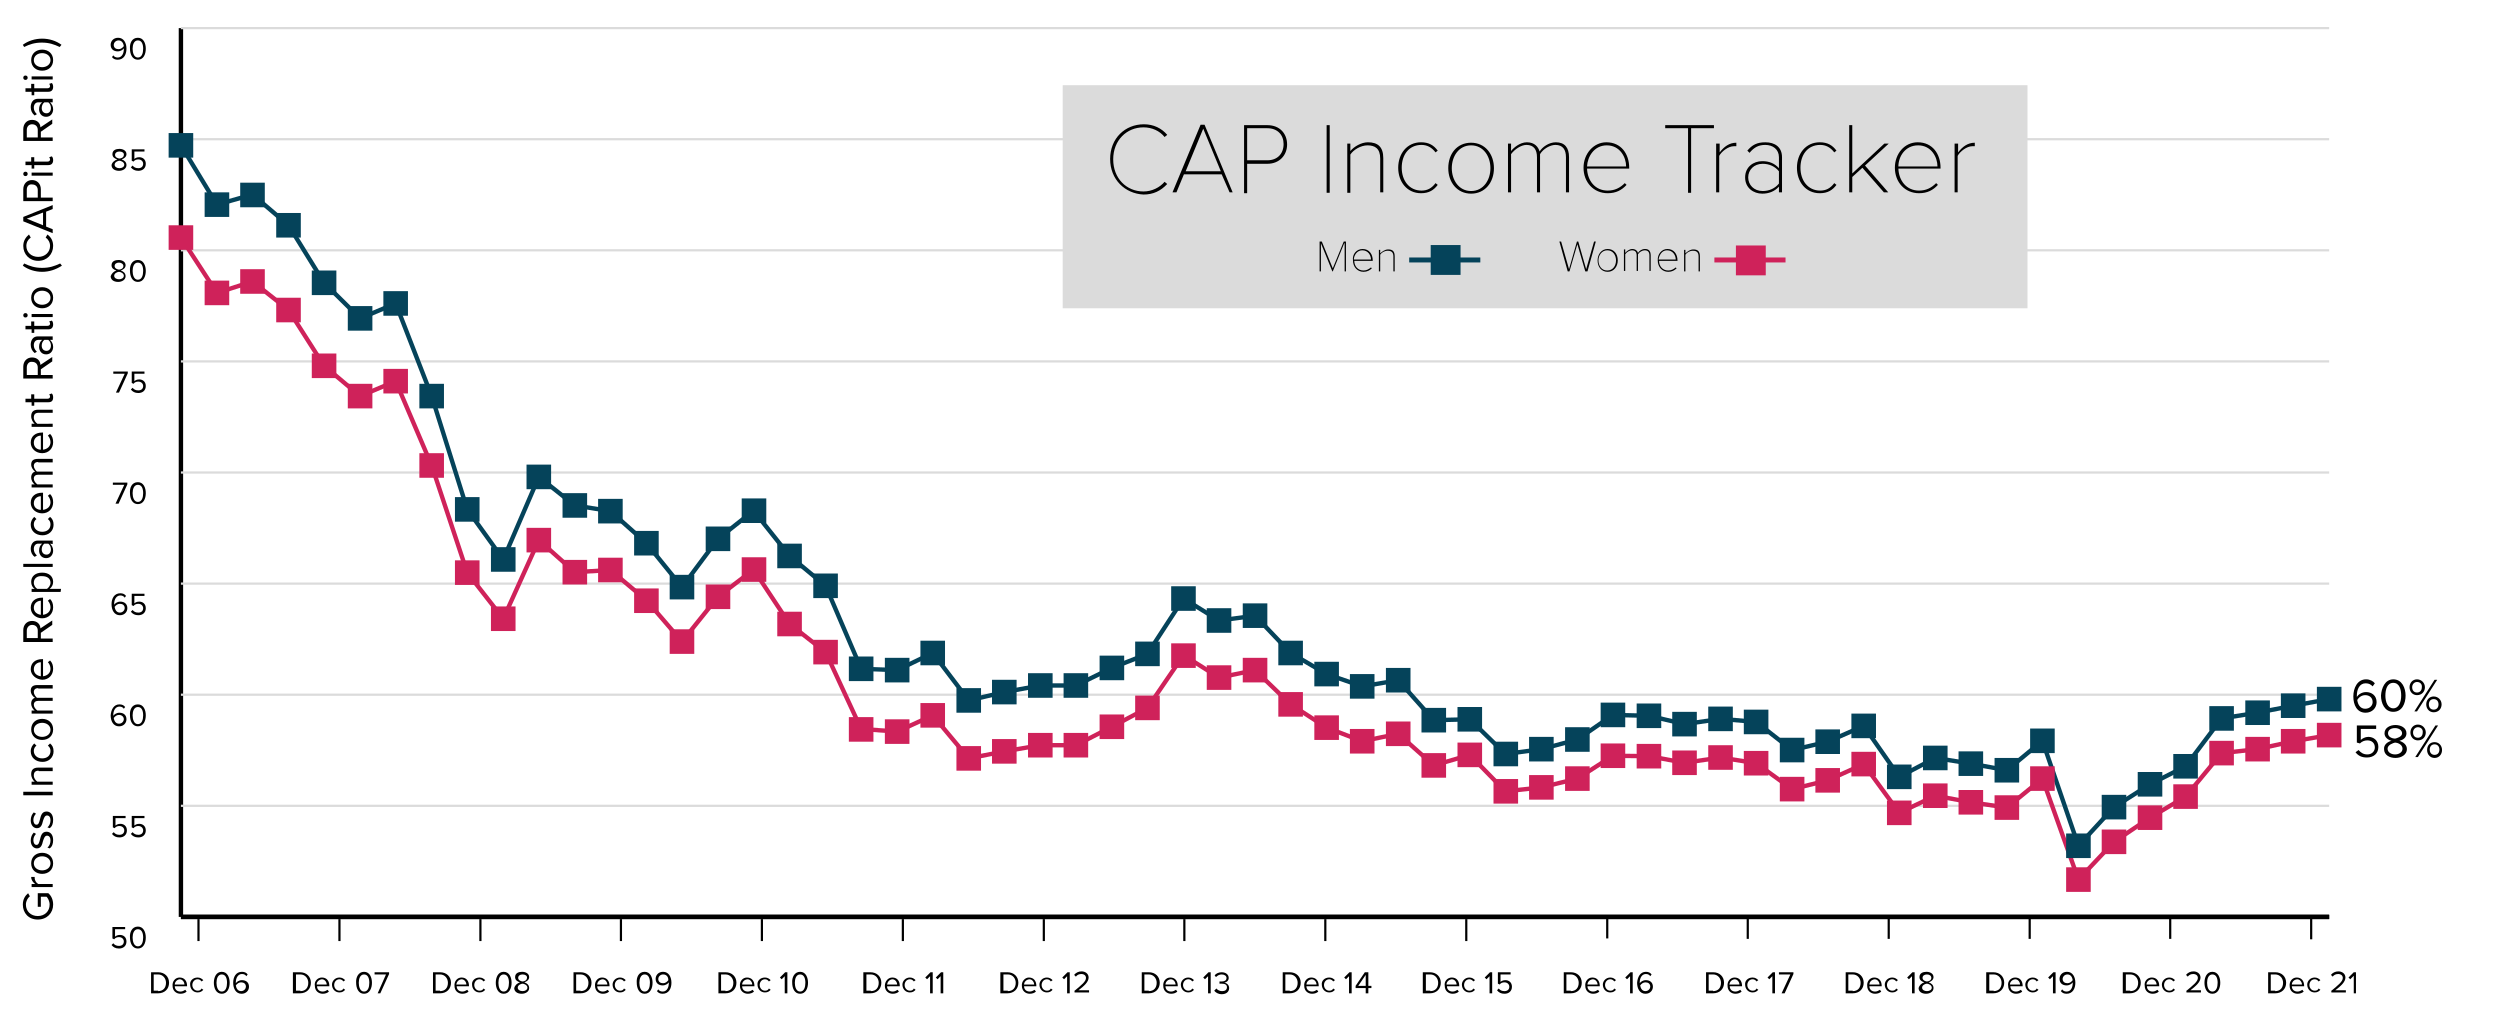 <?xml version="1.0" encoding="utf-8"?>
<!-- Generator: Adobe Illustrator 26.0.3, SVG Export Plug-In . SVG Version: 6.00 Build 0)  -->
<svg version="1.1" id="Layer_1" xmlns="http://www.w3.org/2000/svg" xmlns:xlink="http://www.w3.org/1999/xlink" x="0px" y="0px"
	 viewBox="0 0 569.3 233.3" style="enable-background:new 0 0 569.3 233.3;" xml:space="preserve">
<style type="text/css">
	.st0{fill:none;stroke:#000000;stroke-miterlimit:10;}
	.st1{fill:none;stroke:#000000;stroke-width:0.5;stroke-miterlimit:10;}
	.st2{fill:none;}
	.st3{enable-background:new    ;}
	.st4{fill:none;stroke:#000000;stroke-width:1;stroke-miterlimit:10;}
	.st5{fill:none;stroke:#DBDBDB;stroke-width:0.508;stroke-miterlimit:10;}
	.st6{fill:none;stroke:#CF225A;stroke-miterlimit:10;}
	.st7{fill:none;stroke:#05435A;stroke-miterlimit:10;}
	.st8{fill-rule:evenodd;clip-rule:evenodd;fill:#CF225A;}
	.st9{fill:#05435A;}
	.st10{fill-rule:evenodd;clip-rule:evenodd;fill:#DBDBDB;}
	.st11{fill:none;stroke:#CF225A;stroke-width:1.129;stroke-miterlimit:10;}
	.st12{fill:none;stroke:#05435A;stroke-width:1.129;stroke-miterlimit:10;}
	.st13{fill-rule:evenodd;clip-rule:evenodd;fill:#05435A;}
</style>
<g id="Layer_1_00000173844544336690709360000010020855177187678080_">
</g>
<g id="Layer_3">
	<g id="Layer_5">
	</g>
	<g id="Layer_4">
	</g>
</g>
<g id="Layer_6">
	<g id="Layer_7">
	</g>
	<g id="Layer_8">
	</g>
</g>
<g id="Layer_2_00000145778057775822801970000014952513130813645244_">
	<g>
		<g>
			<line class="st0" x1="41.2" y1="208.8" x2="530.4" y2="208.8"/>
			<g>
				<g>
					<line class="st1" x1="45.2" y1="214.3" x2="45.2" y2="209.3"/>
					<line class="st2" x1="53.2" y1="208.8" x2="53.2" y2="203.7"/>
					<line class="st2" x1="61.3" y1="208.8" x2="61.3" y2="203.7"/>
					<line class="st2" x1="69.3" y1="208.8" x2="69.3" y2="203.7"/>
					<line class="st1" x1="77.3" y1="214.3" x2="77.3" y2="209.3"/>
					<line class="st2" x1="85.3" y1="208.8" x2="85.3" y2="203.7"/>
					<line class="st2" x1="93.3" y1="208.8" x2="93.3" y2="203.7"/>
					<line class="st2" x1="101.4" y1="208.8" x2="101.4" y2="203.7"/>
					<line class="st1" x1="109.4" y1="214.3" x2="109.4" y2="209.3"/>
					<line class="st2" x1="117.4" y1="208.8" x2="117.4" y2="203.7"/>
					<line class="st2" x1="125.4" y1="208.8" x2="125.4" y2="203.7"/>
					<line class="st2" x1="133.4" y1="208.8" x2="133.4" y2="203.7"/>
					<line class="st1" x1="141.4" y1="214.3" x2="141.4" y2="209.3"/>
					<line class="st2" x1="149.5" y1="208.8" x2="149.5" y2="203.7"/>
					<line class="st2" x1="157.5" y1="208.8" x2="157.5" y2="203.7"/>
					<line class="st2" x1="165.5" y1="208.8" x2="165.5" y2="203.7"/>
					<line class="st1" x1="173.5" y1="214.3" x2="173.5" y2="209.3"/>
					<line class="st2" x1="181.5" y1="208.8" x2="181.5" y2="203.7"/>
					<line class="st2" x1="189.6" y1="208.8" x2="189.6" y2="203.7"/>
					<line class="st2" x1="197.6" y1="208.8" x2="197.6" y2="203.7"/>
					<line class="st1" x1="205.6" y1="214.3" x2="205.6" y2="209.3"/>
					<line class="st2" x1="213.6" y1="208.8" x2="213.6" y2="203.7"/>
					<line class="st2" x1="221.6" y1="208.8" x2="221.6" y2="203.7"/>
					<line class="st2" x1="229.6" y1="208.8" x2="229.6" y2="203.7"/>
					<line class="st1" x1="237.7" y1="214.3" x2="237.7" y2="209.3"/>
					<line class="st2" x1="245.7" y1="208.8" x2="245.7" y2="203.7"/>
					<line class="st2" x1="253.7" y1="208.8" x2="253.7" y2="203.7"/>
					<line class="st2" x1="261.7" y1="208.8" x2="261.7" y2="203.7"/>
					<line class="st1" x1="269.7" y1="214.3" x2="269.7" y2="209.3"/>
					<line class="st2" x1="277.8" y1="208.8" x2="277.8" y2="203.7"/>
					<line class="st2" x1="285.8" y1="208.8" x2="285.8" y2="203.7"/>
					<line class="st2" x1="293.8" y1="208.8" x2="293.8" y2="203.7"/>
					<line class="st1" x1="301.8" y1="214.3" x2="301.8" y2="209.3"/>
					<line class="st2" x1="309.8" y1="208.8" x2="309.8" y2="203.7"/>
					<line class="st2" x1="317.9" y1="208.8" x2="317.9" y2="203.7"/>
					<line class="st2" x1="325.9" y1="208.8" x2="325.9" y2="203.7"/>
					<line class="st1" x1="333.9" y1="214.3" x2="333.9" y2="209.3"/>
					<line class="st2" x1="341.9" y1="208.8" x2="341.9" y2="203.7"/>
					<line class="st2" x1="349.9" y1="208.8" x2="349.9" y2="203.7"/>
					<line class="st2" x1="357.9" y1="208.8" x2="357.9" y2="203.7"/>
					<line class="st1" x1="366" y1="213.7" x2="366" y2="208.6"/>
					<line class="st2" x1="374" y1="208.8" x2="374" y2="203.7"/>
					<line class="st2" x1="382" y1="208.8" x2="382" y2="203.7"/>
					<line class="st2" x1="390" y1="208.8" x2="390" y2="203.7"/>
					<line class="st1" x1="398" y1="213.8" x2="398" y2="208.7"/>
					<line class="st2" x1="406.1" y1="208.8" x2="406.1" y2="203.7"/>
					<line class="st2" x1="414.1" y1="208.8" x2="414.1" y2="203.7"/>
					<line class="st2" x1="422.1" y1="208.8" x2="422.1" y2="203.7"/>
					<line class="st1" x1="430.1" y1="213.8" x2="430.1" y2="208.7"/>
					<line class="st2" x1="438.1" y1="208.8" x2="438.1" y2="203.7"/>
					<line class="st2" x1="446.2" y1="208.8" x2="446.2" y2="203.7"/>
					<line class="st2" x1="454.2" y1="208.8" x2="454.2" y2="203.7"/>
					<line class="st1" x1="462.2" y1="213.8" x2="462.2" y2="208.7"/>
					<line class="st2" x1="470.2" y1="208.8" x2="470.2" y2="203.7"/>
					<line class="st2" x1="478.2" y1="208.8" x2="478.2" y2="203.7"/>
					<line class="st2" x1="486.2" y1="208.8" x2="486.2" y2="203.7"/>
					<line class="st1" x1="494.2" y1="213.8" x2="494.2" y2="208.7"/>
					<line class="st2" x1="502.3" y1="208.8" x2="502.3" y2="203.7"/>
					<line class="st2" x1="510.3" y1="208.8" x2="510.3" y2="203.7"/>
					<line class="st2" x1="518.3" y1="208.8" x2="518.3" y2="203.7"/>
					<line class="st1" x1="526.3" y1="213.9" x2="526.3" y2="208.8"/>
				</g>
			</g>
		</g>
		<g>
			<g>
				<g class="st3">
					<path d="M25.8,214.8c0.3,0.4,0.7,0.6,1.3,0.6c0.7,0,1.1-0.4,1.1-1c0-0.6-0.5-1-1.1-1c-0.4,0-0.8,0.1-1.1,0.5l-0.4-0.2v-2.6h2.9
						v0.5h-2.3v1.7c0.2-0.2,0.6-0.4,1.1-0.4c0.8,0,1.5,0.5,1.5,1.5c0,1-0.7,1.6-1.7,1.6c-0.8,0-1.3-0.3-1.7-0.8L25.8,214.8z"/>
					<path d="M31.4,211c1.3,0,1.8,1.3,1.8,2.5c0,1.2-0.5,2.5-1.8,2.5c-1.3,0-1.8-1.3-1.8-2.5C29.5,212.4,30,211,31.4,211z
						 M31.4,211.6c-0.9,0-1.2,1-1.2,1.9s0.3,2,1.2,2c0.9,0,1.2-1,1.2-2S32.3,211.6,31.4,211.6z"/>
				</g>
				<g class="st3">
					<path d="M25.9,189.5c0.3,0.4,0.7,0.6,1.3,0.6c0.7,0,1.1-0.4,1.1-1c0-0.6-0.5-1-1.1-1c-0.4,0-0.8,0.1-1.1,0.5l-0.4-0.2v-2.6h2.9
						v0.5h-2.3v1.7c0.2-0.2,0.6-0.4,1.1-0.4c0.8,0,1.5,0.5,1.5,1.5c0,1-0.7,1.6-1.7,1.6c-0.8,0-1.3-0.3-1.7-0.8L25.9,189.5z"/>
					<path d="M30.2,189.5c0.3,0.4,0.7,0.6,1.3,0.6c0.7,0,1.1-0.4,1.1-1c0-0.6-0.5-1-1.1-1c-0.4,0-0.8,0.1-1.1,0.5l-0.4-0.2v-2.6h2.9
						v0.5h-2.3v1.7c0.2-0.2,0.6-0.4,1.1-0.4c0.8,0,1.5,0.5,1.5,1.5c0,1-0.7,1.6-1.7,1.6c-0.8,0-1.3-0.3-1.7-0.8L30.2,189.5z"/>
				</g>
				<g class="st3">
					<path d="M27.2,160.4c0.6,0,1,0.2,1.3,0.6l-0.3,0.4c-0.2-0.3-0.5-0.5-1-0.5c-0.9,0-1.4,0.9-1.4,1.9c0,0.1,0,0.1,0,0.2
						c0.2-0.3,0.7-0.7,1.4-0.7c0.9,0,1.6,0.5,1.6,1.5c0,0.8-0.6,1.6-1.7,1.6c-1.3,0-1.9-1.2-1.9-2.5
						C25.3,161.6,25.9,160.4,27.2,160.4z M27.1,162.8c-0.5,0-0.9,0.3-1.2,0.7c0.1,0.6,0.4,1.3,1.2,1.3c0.7,0,1.1-0.6,1.1-1
						C28.2,163.2,27.7,162.8,27.1,162.8z"/>
					<path d="M31.4,160.4c1.3,0,1.8,1.3,1.8,2.5c0,1.2-0.5,2.5-1.8,2.5c-1.3,0-1.8-1.3-1.8-2.5C29.5,161.7,30,160.4,31.4,160.4z
						 M31.4,161c-0.9,0-1.2,1-1.2,1.9s0.3,2,1.2,2c0.9,0,1.2-1,1.2-2S32.3,161,31.4,161z"/>
				</g>
				<g class="st3">
					<path d="M27.4,135.1c0.6,0,1,0.2,1.3,0.6l-0.3,0.4c-0.2-0.3-0.5-0.5-1-0.5c-0.9,0-1.4,0.9-1.4,1.9c0,0.1,0,0.1,0,0.2
						c0.2-0.3,0.7-0.7,1.4-0.7c0.9,0,1.6,0.5,1.6,1.5c0,0.8-0.6,1.6-1.7,1.6c-1.3,0-1.9-1.2-1.9-2.5C25.4,136.3,26,135.1,27.4,135.1
						z M27.3,137.5c-0.5,0-0.9,0.3-1.2,0.7c0.1,0.6,0.4,1.3,1.2,1.3c0.7,0,1.1-0.6,1.1-1C28.4,137.8,27.9,137.5,27.3,137.5z"/>
					<path d="M30.2,138.9c0.3,0.4,0.7,0.6,1.3,0.6c0.7,0,1.1-0.4,1.1-1c0-0.6-0.5-1-1.1-1c-0.4,0-0.8,0.1-1.1,0.5l-0.4-0.2v-2.6h2.9
						v0.5h-2.3v1.7c0.2-0.2,0.6-0.4,1.1-0.4c0.8,0,1.5,0.5,1.5,1.5c0,1-0.7,1.6-1.7,1.6c-0.8,0-1.3-0.3-1.7-0.8L30.2,138.9z"/>
				</g>
				<g class="st3">
					<path d="M28.3,110.4h-2.6v-0.5H29v0.4l-2,4.4h-0.7L28.3,110.4z"/>
					<path d="M31.4,109.8c1.3,0,1.8,1.3,1.8,2.5c0,1.2-0.5,2.5-1.8,2.5c-1.3,0-1.8-1.3-1.8-2.5C29.5,111.1,30,109.8,31.4,109.8z
						 M31.4,110.4c-0.9,0-1.2,1-1.2,1.9s0.3,2,1.2,2c0.9,0,1.2-1,1.2-2S32.3,110.4,31.4,110.4z"/>
				</g>
				<g class="st3">
					<path d="M28.4,85.1h-2.6v-0.5h3.3V85l-2,4.4h-0.7L28.4,85.1z"/>
					<path d="M30.2,88.3c0.3,0.4,0.7,0.6,1.3,0.6c0.7,0,1.1-0.4,1.1-1c0-0.6-0.5-1-1.1-1c-0.4,0-0.8,0.1-1.1,0.5l-0.4-0.2v-2.6h2.9
						v0.5h-2.3v1.7c0.2-0.2,0.6-0.4,1.1-0.4c0.8,0,1.5,0.5,1.5,1.5c0,1-0.7,1.6-1.7,1.6c-0.8,0-1.3-0.3-1.7-0.8L30.2,88.3z"/>
				</g>
				<g class="st3">
					<path d="M26.5,61.6c-0.6-0.2-1.1-0.5-1.1-1.2c0-0.9,0.8-1.2,1.6-1.2c0.8,0,1.6,0.4,1.6,1.2c0,0.6-0.5,1-1.1,1.2
						c0.6,0.2,1.1,0.6,1.1,1.3c0,0.8-0.8,1.3-1.7,1.3c-1,0-1.7-0.5-1.7-1.3C25.4,62.3,25.9,61.8,26.5,61.6z M27.1,61.9
						c-0.3,0-1.1,0.3-1.1,0.9c0,0.5,0.5,0.8,1.1,0.8c0.6,0,1.1-0.3,1.1-0.8C28.2,62.2,27.4,61.9,27.1,61.9z M27.1,59.8
						c-0.6,0-1,0.3-1,0.8c0,0.6,0.8,0.8,1,0.8c0.3,0,1-0.2,1-0.8C28.1,60.1,27.6,59.8,27.1,59.8z"/>
					<path d="M31.4,59.2c1.3,0,1.8,1.3,1.8,2.5c0,1.2-0.5,2.5-1.8,2.5c-1.3,0-1.8-1.3-1.8-2.5C29.5,60.5,30,59.2,31.4,59.2z
						 M31.4,59.8c-0.9,0-1.2,1-1.2,1.9s0.3,2,1.2,2c0.9,0,1.2-1,1.2-2S32.3,59.8,31.4,59.8z"/>
				</g>
				<g class="st3">
					<path d="M26.7,36.3c-0.6-0.2-1.1-0.5-1.1-1.2c0-0.9,0.8-1.2,1.6-1.2c0.8,0,1.6,0.4,1.6,1.2c0,0.6-0.5,1-1.1,1.2
						c0.6,0.2,1.1,0.6,1.1,1.3c0,0.8-0.8,1.3-1.7,1.3c-1,0-1.7-0.5-1.7-1.3C25.5,37,26.1,36.5,26.7,36.3z M27.2,36.6
						c-0.3,0-1.1,0.3-1.1,0.9c0,0.5,0.5,0.8,1.1,0.8c0.6,0,1.1-0.3,1.1-0.8C28.3,36.9,27.5,36.6,27.2,36.6z M27.2,34.5
						c-0.6,0-1,0.3-1,0.8c0,0.6,0.8,0.8,1,0.8c0.3,0,1-0.2,1-0.8C28.3,34.8,27.8,34.5,27.2,34.5z"/>
					<path d="M30.2,37.7c0.3,0.4,0.7,0.6,1.3,0.6c0.7,0,1.1-0.4,1.1-1c0-0.6-0.5-1-1.1-1c-0.4,0-0.8,0.1-1.1,0.5l-0.4-0.2V34h2.9
						v0.5h-2.3v1.7c0.2-0.2,0.6-0.4,1.1-0.4c0.8,0,1.5,0.5,1.5,1.5c0,1-0.7,1.6-1.7,1.6c-0.8,0-1.3-0.3-1.7-0.8L30.2,37.7z"/>
				</g>
				<g class="st3">
					<path d="M25.8,12.6c0.2,0.3,0.5,0.5,1,0.5c1,0,1.4-1,1.4-1.9c0-0.1,0-0.1,0-0.2c-0.2,0.3-0.7,0.7-1.4,0.7
						c-0.9,0-1.6-0.5-1.6-1.5c0-0.8,0.6-1.6,1.7-1.6c1.3,0,1.9,1.2,1.9,2.5c0,1.3-0.6,2.5-2,2.5c-0.6,0-1-0.2-1.3-0.6L25.8,12.6z
						 M27,9.2c-0.7,0-1.1,0.6-1.1,1c0,0.7,0.5,1,1.1,1c0.5,0,0.9-0.3,1.2-0.7C28.1,9.9,27.8,9.2,27,9.2z"/>
					<path d="M31.4,8.6c1.3,0,1.8,1.3,1.8,2.5c0,1.2-0.5,2.5-1.8,2.5c-1.3,0-1.8-1.3-1.8-2.5C29.5,9.9,30,8.6,31.4,8.6z M31.4,9.2
						c-0.9,0-1.2,1-1.2,1.9s0.3,2,1.2,2c0.9,0,1.2-1,1.2-2S32.3,9.2,31.4,9.2z"/>
				</g>
			</g>
			<line class="st4" x1="41.2" y1="208.8" x2="41.2" y2="6.4"/>
			<g>
				<g>
					<line class="st4" x1="41.2" y1="208.8" x2="530.4" y2="208.8"/>
					<line class="st5" x1="41.2" y1="183.5" x2="530.4" y2="183.5"/>
					<line class="st5" x1="41.2" y1="158.2" x2="530.4" y2="158.2"/>
					<line class="st5" x1="41.2" y1="132.9" x2="530.4" y2="132.9"/>
					<line class="st5" x1="41.2" y1="107.6" x2="530.4" y2="107.6"/>
					<line class="st5" x1="41.2" y1="82.3" x2="530.4" y2="82.3"/>
					<line class="st5" x1="41.2" y1="57" x2="530.4" y2="57"/>
					<line class="st5" x1="41.2" y1="31.7" x2="530.4" y2="31.7"/>
					<line class="st5" x1="41.2" y1="6.4" x2="530.4" y2="6.4"/>
				</g>
			</g>
		</g>
		<g>
			<g>
				<g>
					<line class="st6" x1="49.4" y1="66.7" x2="41.2" y2="54.1"/>
					<line class="st6" x1="57.5" y1="64.1" x2="49.4" y2="66.7"/>
					<line class="st6" x1="65.7" y1="70.6" x2="57.5" y2="64.1"/>
					<line class="st6" x1="73.8" y1="83.3" x2="65.7" y2="70.6"/>
					<line class="st6" x1="82" y1="90.2" x2="73.8" y2="83.3"/>
					<line class="st6" x1="90.1" y1="86.8" x2="82" y2="90.2"/>
					<line class="st6" x1="98.3" y1="106" x2="90.1" y2="86.8"/>
					<line class="st6" x1="106.4" y1="130.4" x2="98.3" y2="106"/>
					<line class="st6" x1="114.6" y1="140.9" x2="106.4" y2="130.4"/>
					<line class="st6" x1="122.7" y1="123" x2="114.6" y2="140.9"/>
					<line class="st6" x1="130.9" y1="130.3" x2="122.7" y2="123"/>
					<line class="st6" x1="139" y1="129.8" x2="130.9" y2="130.3"/>
					<line class="st6" x1="147.2" y1="136.7" x2="139" y2="129.8"/>
					<line class="st6" x1="155.3" y1="146.1" x2="147.2" y2="136.7"/>
					<line class="st6" x1="163.5" y1="135.9" x2="155.3" y2="146.1"/>
					<line class="st6" x1="171.6" y1="129.7" x2="163.5" y2="135.9"/>
					<line class="st6" x1="179.8" y1="142.1" x2="171.6" y2="129.7"/>
					<line class="st6" x1="188" y1="148.5" x2="179.8" y2="142.1"/>
					<line class="st6" x1="196.1" y1="166" x2="188" y2="148.5"/>
					<line class="st6" x1="204.3" y1="166.6" x2="196.1" y2="166"/>
					<line class="st6" x1="212.4" y1="162.9" x2="204.3" y2="166.6"/>
					<line class="st6" x1="220.6" y1="172.7" x2="212.4" y2="162.9"/>
					<line class="st6" x1="228.7" y1="171.1" x2="220.6" y2="172.7"/>
					<line class="st6" x1="236.9" y1="169.7" x2="228.7" y2="171.1"/>
					<line class="st6" x1="245" y1="169.7" x2="236.9" y2="169.7"/>
					<line class="st6" x1="253.2" y1="165.5" x2="245" y2="169.7"/>
					<line class="st6" x1="261.3" y1="161.2" x2="253.2" y2="165.5"/>
					<line class="st6" x1="269.5" y1="149.2" x2="261.3" y2="161.2"/>
					<line class="st6" x1="277.6" y1="154.3" x2="269.5" y2="149.2"/>
					<line class="st6" x1="285.8" y1="152.6" x2="277.6" y2="154.3"/>
					<line class="st6" x1="293.9" y1="160.4" x2="285.8" y2="152.6"/>
					<line class="st6" x1="302.1" y1="165.7" x2="293.9" y2="160.4"/>
					<line class="st6" x1="310.2" y1="168.8" x2="302.1" y2="165.7"/>
					<line class="st6" x1="318.4" y1="167.1" x2="310.2" y2="168.8"/>
					<line class="st6" x1="326.5" y1="174.3" x2="318.4" y2="167.1"/>
					<line class="st6" x1="334.7" y1="171.9" x2="326.5" y2="174.3"/>
					<line class="st6" x1="342.8" y1="180.2" x2="334.7" y2="171.9"/>
					<line class="st6" x1="351" y1="179.3" x2="342.8" y2="180.2"/>
					<line class="st6" x1="359.2" y1="177.3" x2="351" y2="179.3"/>
					<line class="st6" x1="367.3" y1="172.1" x2="359.2" y2="177.3"/>
					<line class="st6" x1="375.5" y1="172.2" x2="367.3" y2="172.1"/>
					<line class="st6" x1="383.6" y1="173.7" x2="375.5" y2="172.2"/>
					<line class="st6" x1="391.8" y1="172.5" x2="383.6" y2="173.7"/>
					<line class="st6" x1="399.9" y1="173.8" x2="391.8" y2="172.5"/>
					<line class="st6" x1="408.1" y1="179.7" x2="399.9" y2="173.8"/>
					<line class="st6" x1="416.2" y1="177.7" x2="408.1" y2="179.7"/>
					<line class="st6" x1="424.4" y1="174" x2="416.2" y2="177.7"/>
					<line class="st6" x1="432.5" y1="185.1" x2="424.4" y2="174"/>
					<line class="st6" x1="440.7" y1="181.2" x2="432.5" y2="185.1"/>
					<line class="st6" x1="448.8" y1="182.7" x2="440.7" y2="181.2"/>
					<line class="st6" x1="457" y1="183.9" x2="448.8" y2="182.7"/>
					<line class="st6" x1="465.1" y1="177.3" x2="457" y2="183.9"/>
					<line class="st6" x1="473.3" y1="200.3" x2="465.1" y2="177.3"/>
					<line class="st6" x1="481.4" y1="191.7" x2="473.3" y2="200.3"/>
					<line class="st6" x1="489.6" y1="186.2" x2="481.4" y2="191.7"/>
					<line class="st6" x1="497.7" y1="181.4" x2="489.6" y2="186.2"/>
					<line class="st6" x1="505.9" y1="171.5" x2="497.7" y2="181.4"/>
					<line class="st6" x1="514" y1="170.6" x2="505.9" y2="171.5"/>
					<line class="st6" x1="522.2" y1="168.8" x2="514" y2="170.6"/>
					<line class="st6" x1="530.4" y1="167.4" x2="522.2" y2="168.8"/>
				</g>
			</g>
			<g>
				<g>
					<line class="st7" x1="49.4" y1="46.6" x2="41.2" y2="33.1"/>
					<line class="st7" x1="57.5" y1="44.3" x2="49.4" y2="46.6"/>
					<line class="st7" x1="65.7" y1="51.3" x2="57.5" y2="44.3"/>
					<line class="st7" x1="73.8" y1="64.4" x2="65.7" y2="51.3"/>
					<line class="st7" x1="82" y1="72.5" x2="73.8" y2="64.4"/>
					<line class="st7" x1="90.1" y1="69.1" x2="82" y2="72.5"/>
					<line class="st7" x1="98.3" y1="90.2" x2="90.1" y2="69.1"/>
					<line class="st7" x1="106.4" y1="116" x2="98.3" y2="90.2"/>
					<line class="st7" x1="114.6" y1="127.4" x2="106.4" y2="116"/>
					<line class="st7" x1="122.7" y1="108.6" x2="114.6" y2="127.4"/>
					<line class="st7" x1="130.9" y1="115.1" x2="122.7" y2="108.6"/>
					<line class="st7" x1="139" y1="116.4" x2="130.9" y2="115.1"/>
					<line class="st7" x1="147.2" y1="123.7" x2="139" y2="116.4"/>
					<line class="st7" x1="155.3" y1="133.7" x2="147.2" y2="123.7"/>
					<line class="st7" x1="163.5" y1="122.7" x2="155.3" y2="133.7"/>
					<line class="st7" x1="171.6" y1="116.3" x2="163.5" y2="122.7"/>
					<line class="st7" x1="179.8" y1="126.6" x2="171.6" y2="116.3"/>
					<line class="st7" x1="188" y1="133.4" x2="179.8" y2="126.6"/>
					<line class="st7" x1="196.1" y1="152.3" x2="188" y2="133.4"/>
					<line class="st7" x1="204.3" y1="152.6" x2="196.1" y2="152.3"/>
					<line class="st7" x1="212.4" y1="148.7" x2="204.3" y2="152.6"/>
					<line class="st7" x1="220.6" y1="159.5" x2="212.4" y2="148.7"/>
					<line class="st7" x1="228.7" y1="157.6" x2="220.6" y2="159.5"/>
					<line class="st7" x1="236.9" y1="156.1" x2="228.7" y2="157.6"/>
					<line class="st7" x1="245" y1="156.1" x2="236.9" y2="156.1"/>
					<line class="st7" x1="253.2" y1="152.1" x2="245" y2="156.1"/>
					<line class="st7" x1="261.3" y1="148.9" x2="253.2" y2="152.1"/>
					<line class="st7" x1="269.5" y1="136.3" x2="261.3" y2="148.9"/>
					<line class="st7" x1="277.6" y1="141.3" x2="269.5" y2="136.3"/>
					<line class="st7" x1="285.8" y1="140.2" x2="277.6" y2="141.3"/>
					<line class="st7" x1="293.9" y1="148.7" x2="285.8" y2="140.2"/>
					<line class="st7" x1="302.1" y1="153.5" x2="293.9" y2="148.7"/>
					<line class="st7" x1="310.2" y1="156.3" x2="302.1" y2="153.5"/>
					<line class="st7" x1="318.4" y1="154.9" x2="310.2" y2="156.3"/>
					<line class="st7" x1="326.5" y1="164" x2="318.4" y2="154.9"/>
					<line class="st7" x1="334.7" y1="163.8" x2="326.5" y2="164"/>
					<line class="st7" x1="342.8" y1="171.7" x2="334.7" y2="163.8"/>
					<line class="st7" x1="351" y1="170.6" x2="342.8" y2="171.7"/>
					<line class="st7" x1="359.2" y1="168.4" x2="351" y2="170.6"/>
					<line class="st7" x1="367.3" y1="162.8" x2="359.2" y2="168.4"/>
					<line class="st7" x1="375.5" y1="163" x2="367.3" y2="162.8"/>
					<line class="st7" x1="383.6" y1="164.9" x2="375.5" y2="163"/>
					<line class="st7" x1="391.8" y1="163.7" x2="383.6" y2="164.9"/>
					<line class="st7" x1="399.9" y1="164.4" x2="391.8" y2="163.7"/>
					<line class="st7" x1="408.1" y1="170.8" x2="399.9" y2="164.4"/>
					<line class="st7" x1="416.2" y1="168.9" x2="408.1" y2="170.8"/>
					<line class="st7" x1="424.4" y1="165.3" x2="416.2" y2="168.9"/>
					<line class="st7" x1="432.5" y1="176.9" x2="424.4" y2="165.3"/>
					<line class="st7" x1="440.7" y1="172.6" x2="432.5" y2="176.9"/>
					<line class="st7" x1="448.8" y1="173.9" x2="440.7" y2="172.6"/>
					<line class="st7" x1="457" y1="175.4" x2="448.8" y2="173.9"/>
					<line class="st7" x1="465.1" y1="168.7" x2="457" y2="175.4"/>
					<line class="st7" x1="473.3" y1="192.6" x2="465.1" y2="168.7"/>
					<line class="st7" x1="481.4" y1="183.8" x2="473.3" y2="192.6"/>
					<line class="st7" x1="489.6" y1="178.6" x2="481.4" y2="183.8"/>
					<line class="st7" x1="497.7" y1="174.5" x2="489.6" y2="178.6"/>
					<line class="st7" x1="505.9" y1="163.6" x2="497.7" y2="174.5"/>
					<line class="st7" x1="514" y1="162.3" x2="505.9" y2="163.6"/>
					<line class="st7" x1="522.2" y1="160.7" x2="514" y2="162.3"/>
					<line class="st7" x1="530.4" y1="159.2" x2="522.2" y2="160.7"/>
				</g>
			</g>
		</g>
		<g>
			<g>
				<g>
					<rect x="38.4" y="51.3" class="st8" width="5.6" height="5.6"/>
					<rect x="46.6" y="63.9" class="st8" width="5.6" height="5.6"/>
					<rect x="54.7" y="61.3" class="st8" width="5.6" height="5.6"/>
					<rect x="62.9" y="67.8" class="st8" width="5.6" height="5.6"/>
					<rect x="71" y="80.5" class="st8" width="5.6" height="5.6"/>
					<rect x="79.2" y="87.4" class="st8" width="5.6" height="5.6"/>
					<rect x="87.3" y="84" class="st8" width="5.6" height="5.6"/>
					<rect x="95.5" y="103.2" class="st8" width="5.6" height="5.6"/>
					<rect x="103.6" y="127.6" class="st8" width="5.6" height="5.6"/>
					<rect x="111.8" y="138.1" class="st8" width="5.6" height="5.6"/>
					<rect x="119.9" y="120.2" class="st8" width="5.6" height="5.6"/>
					<rect x="128.1" y="127.5" class="st8" width="5.6" height="5.6"/>
					<rect x="136.2" y="127" class="st8" width="5.6" height="5.6"/>
					<rect x="144.4" y="134" class="st8" width="5.6" height="5.6"/>
					<rect x="152.5" y="143.3" class="st8" width="5.6" height="5.6"/>
					<rect x="160.7" y="133.1" class="st8" width="5.6" height="5.6"/>
					<rect x="168.9" y="126.9" class="st8" width="5.6" height="5.6"/>
					<rect x="177" y="139.3" class="st8" width="5.6" height="5.6"/>
					<rect x="185.2" y="145.7" class="st8" width="5.6" height="5.6"/>
					<rect x="193.3" y="163.3" class="st8" width="5.6" height="5.6"/>
					<rect x="201.5" y="163.8" class="st8" width="5.6" height="5.6"/>
					<rect x="209.6" y="160.1" class="st8" width="5.6" height="5.6"/>
					<rect x="217.8" y="169.9" class="st8" width="5.6" height="5.6"/>
					<rect x="225.9" y="168.3" class="st8" width="5.6" height="5.6"/>
					<rect x="234.1" y="166.9" class="st8" width="5.6" height="5.6"/>
					<rect x="242.2" y="166.9" class="st8" width="5.6" height="5.6"/>
					<rect x="250.4" y="162.7" class="st8" width="5.6" height="5.6"/>
					<rect x="258.5" y="158.4" class="st8" width="5.6" height="5.6"/>
					<rect x="266.7" y="146.5" class="st8" width="5.6" height="5.6"/>
					<rect x="274.8" y="151.5" class="st8" width="5.6" height="5.6"/>
					<rect x="283" y="149.8" class="st8" width="5.6" height="5.6"/>
					<rect x="291.1" y="157.6" class="st8" width="5.6" height="5.6"/>
					<rect x="299.3" y="162.9" class="st8" width="5.6" height="5.6"/>
					<rect x="307.4" y="166" class="st8" width="5.6" height="5.6"/>
					<rect x="315.6" y="164.3" class="st8" width="5.6" height="5.6"/>
					<rect x="323.7" y="171.5" class="st8" width="5.6" height="5.6"/>
					<rect x="331.9" y="169.1" class="st8" width="5.6" height="5.6"/>
					<rect x="340.1" y="177.4" class="st8" width="5.6" height="5.6"/>
					<rect x="348.2" y="176.5" class="st8" width="5.6" height="5.6"/>
					<rect x="356.4" y="174.5" class="st8" width="5.6" height="5.6"/>
					<rect x="364.5" y="169.3" class="st8" width="5.6" height="5.6"/>
					<rect x="372.7" y="169.4" class="st8" width="5.6" height="5.6"/>
					<rect x="380.8" y="170.9" class="st8" width="5.6" height="5.6"/>
					<rect x="389" y="169.7" class="st8" width="5.6" height="5.6"/>
					<rect x="397.1" y="171" class="st8" width="5.6" height="5.6"/>
					<rect x="405.3" y="176.9" class="st8" width="5.6" height="5.6"/>
					<rect x="413.4" y="174.9" class="st8" width="5.6" height="5.6"/>
					<rect x="421.6" y="171.2" class="st8" width="5.6" height="5.6"/>
					<rect x="429.7" y="182.3" class="st8" width="5.6" height="5.6"/>
					<rect x="437.9" y="178.4" class="st8" width="5.6" height="5.6"/>
					<rect x="446" y="179.9" class="st8" width="5.6" height="5.6"/>
					<rect x="454.2" y="181.1" class="st8" width="5.6" height="5.6"/>
					<rect x="462.3" y="174.5" class="st8" width="5.6" height="5.6"/>
					<rect x="470.5" y="197.5" class="st8" width="5.6" height="5.6"/>
					<rect x="478.6" y="188.9" class="st8" width="5.6" height="5.6"/>
					<rect x="486.8" y="183.4" class="st8" width="5.6" height="5.6"/>
					<rect x="494.9" y="178.6" class="st8" width="5.6" height="5.6"/>
					<rect x="503.1" y="168.7" class="st8" width="5.6" height="5.6"/>
					<rect x="511.3" y="167.8" class="st8" width="5.6" height="5.6"/>
					<rect x="519.4" y="166" class="st8" width="5.6" height="5.6"/>
					<rect x="527.6" y="164.6" class="st8" width="5.6" height="5.6"/>
				</g>
			</g>
			<g>
				<g>
					<rect x="38.4" y="30.3" class="st9" width="5.6" height="5.6"/>
					<rect x="46.6" y="43.8" class="st9" width="5.6" height="5.6"/>
					<rect x="54.7" y="41.6" class="st9" width="5.6" height="5.6"/>
					<rect x="62.9" y="48.5" class="st9" width="5.6" height="5.6"/>
					<rect x="71" y="61.6" class="st9" width="5.6" height="5.6"/>
					<rect x="79.2" y="69.7" class="st9" width="5.6" height="5.6"/>
					<rect x="87.3" y="66.3" class="st9" width="5.6" height="5.6"/>
					<rect x="95.5" y="87.4" class="st9" width="5.6" height="5.6"/>
					<rect x="103.6" y="113.2" class="st9" width="5.6" height="5.6"/>
					<rect x="111.8" y="124.6" class="st9" width="5.6" height="5.6"/>
					<rect x="119.9" y="105.8" class="st9" width="5.6" height="5.6"/>
					<rect x="128.1" y="112.3" class="st9" width="5.6" height="5.6"/>
					<rect x="136.2" y="113.6" class="st9" width="5.6" height="5.6"/>
					<rect x="144.4" y="120.9" class="st9" width="5.6" height="5.6"/>
					<rect x="152.5" y="130.9" class="st9" width="5.6" height="5.6"/>
					<rect x="160.7" y="119.9" class="st9" width="5.6" height="5.6"/>
					<rect x="168.9" y="113.5" class="st9" width="5.6" height="5.6"/>
					<rect x="177" y="123.8" class="st9" width="5.6" height="5.6"/>
					<rect x="185.2" y="130.6" class="st9" width="5.6" height="5.6"/>
					<rect x="193.3" y="149.5" class="st9" width="5.6" height="5.6"/>
					<rect x="201.5" y="149.8" class="st9" width="5.6" height="5.6"/>
					<rect x="209.6" y="145.9" class="st9" width="5.6" height="5.6"/>
					<rect x="217.8" y="156.7" class="st9" width="5.6" height="5.6"/>
					<rect x="225.9" y="154.8" class="st9" width="5.6" height="5.6"/>
					<rect x="234.1" y="153.3" class="st9" width="5.6" height="5.6"/>
					<rect x="242.2" y="153.3" class="st9" width="5.6" height="5.6"/>
					<rect x="250.4" y="149.3" class="st9" width="5.6" height="5.6"/>
					<rect x="258.5" y="146.1" class="st9" width="5.6" height="5.6"/>
					<rect x="266.7" y="133.5" class="st9" width="5.6" height="5.6"/>
					<rect x="274.8" y="138.5" class="st9" width="5.6" height="5.6"/>
					<rect x="283" y="137.4" class="st9" width="5.6" height="5.6"/>
					<rect x="291.1" y="145.9" class="st9" width="5.6" height="5.6"/>
					<rect x="299.3" y="150.7" class="st9" width="5.6" height="5.6"/>
					<rect x="307.4" y="153.5" class="st9" width="5.6" height="5.6"/>
					<rect x="315.6" y="152.1" class="st9" width="5.6" height="5.6"/>
					<rect x="323.7" y="161.2" class="st9" width="5.6" height="5.6"/>
					<rect x="331.9" y="161" class="st9" width="5.6" height="5.6"/>
					<rect x="340.1" y="168.9" class="st9" width="5.6" height="5.6"/>
					<rect x="348.2" y="167.8" class="st9" width="5.6" height="5.6"/>
					<rect x="356.4" y="165.6" class="st9" width="5.6" height="5.6"/>
					<rect x="364.5" y="160" class="st9" width="5.6" height="5.6"/>
					<rect x="372.7" y="160.2" class="st9" width="5.6" height="5.6"/>
					<rect x="380.8" y="162.1" class="st9" width="5.6" height="5.6"/>
					<rect x="389" y="160.9" class="st9" width="5.6" height="5.6"/>
					<rect x="397.1" y="161.6" class="st9" width="5.6" height="5.6"/>
					<rect x="405.3" y="168" class="st9" width="5.6" height="5.6"/>
					<rect x="413.4" y="166.1" class="st9" width="5.6" height="5.6"/>
					<rect x="421.6" y="162.5" class="st9" width="5.6" height="5.6"/>
					<rect x="429.7" y="174.1" class="st9" width="5.6" height="5.6"/>
					<rect x="437.9" y="169.8" class="st9" width="5.6" height="5.6"/>
					<rect x="446" y="171.1" class="st9" width="5.6" height="5.6"/>
					<rect x="454.2" y="172.6" class="st9" width="5.6" height="5.6"/>
					<rect x="462.3" y="165.9" class="st9" width="5.6" height="5.6"/>
					<rect x="470.5" y="189.8" class="st9" width="5.6" height="5.6"/>
					<rect x="478.6" y="181" class="st9" width="5.6" height="5.6"/>
					<rect x="486.8" y="175.8" class="st9" width="5.6" height="5.6"/>
					<rect x="494.9" y="171.7" class="st9" width="5.6" height="5.6"/>
					<rect x="503.1" y="160.8" class="st9" width="5.6" height="5.6"/>
					<rect x="511.3" y="159.5" class="st9" width="5.6" height="5.6"/>
					<rect x="519.4" y="157.9" class="st9" width="5.6" height="5.6"/>
					<rect x="527.6" y="156.4" class="st9" width="5.6" height="5.6"/>
				</g>
			</g>
		</g>
		<g>
			<g class="st3">
				<path d="M516.5,221.4h1.6c1.5,0,2.5,1,2.5,2.4c0,1.4-1,2.4-2.5,2.4h-1.6V221.4z M518.1,225.7c1.2,0,1.8-0.8,1.8-1.9
					c0-1-0.7-1.9-1.8-1.9h-1v3.7H518.1z"/>
				<path d="M523,222.6c1.1,0,1.7,0.8,1.7,1.9v0.1h-2.8c0,0.7,0.5,1.2,1.3,1.2c0.4,0,0.8-0.2,1.1-0.4l0.3,0.4
					c-0.3,0.3-0.8,0.5-1.4,0.5c-1,0-1.8-0.7-1.8-1.8C521.3,223.5,522,222.6,523,222.6z M521.9,224.2h2.3c0-0.5-0.4-1.2-1.1-1.2
					C522.3,223.1,521.9,223.7,521.9,224.2z"/>
				<path d="M527.1,222.6c0.6,0,1,0.3,1.3,0.6l-0.4,0.3c-0.2-0.3-0.5-0.5-0.9-0.5c-0.7,0-1.2,0.6-1.2,1.3s0.5,1.3,1.2,1.3
					c0.4,0,0.7-0.1,0.9-0.5l0.4,0.3c-0.3,0.3-0.6,0.6-1.3,0.6c-1,0-1.7-0.8-1.7-1.8C525.4,223.4,526.1,222.6,527.1,222.6z"/>
				<path d="M530.8,225.7c1.7-1.4,2.7-2.2,2.7-3c0-0.6-0.5-0.9-1-0.9c-0.6,0-1,0.2-1.3,0.6l-0.4-0.4c0.4-0.5,1-0.8,1.7-0.8
					c0.8,0,1.6,0.5,1.6,1.4c0,1-1,1.9-2.3,2.9h2.4v0.5h-3.3V225.7z"/>
				<path d="M536,222.2l-0.8,0.8l-0.4-0.4l1.2-1.2h0.5v4.8H536V222.2z"/>
			</g>
			<g class="st3">
				<path d="M483.4,221.4h1.6c1.5,0,2.5,1,2.5,2.4c0,1.4-1,2.4-2.5,2.4h-1.6V221.4z M485.1,225.7c1.2,0,1.8-0.8,1.8-1.9
					c0-1-0.7-1.9-1.8-1.9h-1v3.7H485.1z"/>
				<path d="M490,222.6c1.1,0,1.7,0.8,1.7,1.9v0.1h-2.8c0,0.7,0.5,1.2,1.3,1.2c0.4,0,0.8-0.2,1.1-0.4l0.3,0.4
					c-0.3,0.3-0.8,0.5-1.4,0.5c-1,0-1.8-0.7-1.8-1.8C488.2,223.5,489,222.6,490,222.6z M488.8,224.2h2.3c0-0.5-0.4-1.2-1.1-1.2
					C489.2,223.1,488.8,223.7,488.8,224.2z"/>
				<path d="M494,222.6c0.6,0,1,0.3,1.3,0.6l-0.4,0.3c-0.2-0.3-0.5-0.5-0.9-0.5c-0.7,0-1.2,0.6-1.2,1.3s0.5,1.3,1.2,1.3
					c0.4,0,0.7-0.1,0.9-0.5l0.4,0.3c-0.3,0.3-0.6,0.6-1.3,0.6c-1,0-1.7-0.8-1.7-1.8C492.3,223.4,493,222.6,494,222.6z"/>
				<path d="M497.8,225.7c1.7-1.4,2.7-2.2,2.7-3c0-0.6-0.5-0.9-1-0.9c-0.6,0-1,0.2-1.3,0.6l-0.4-0.4c0.4-0.5,1-0.8,1.7-0.8
					c0.8,0,1.6,0.5,1.6,1.4c0,1-1,1.9-2.3,2.9h2.4v0.5h-3.3V225.7z"/>
				<path d="M503.8,221.3c1.3,0,1.8,1.3,1.8,2.5c0,1.2-0.5,2.5-1.8,2.5c-1.3,0-1.8-1.3-1.8-2.5C502,222.6,502.5,221.3,503.8,221.3z
					 M503.8,221.9c-0.9,0-1.2,1-1.2,1.9s0.3,2,1.2,2c0.9,0,1.2-1,1.2-2S504.7,221.9,503.8,221.9z"/>
			</g>
			<g class="st3">
				<path d="M452.3,221.4h1.6c1.5,0,2.5,1,2.5,2.4c0,1.4-1,2.4-2.5,2.4h-1.6V221.4z M454,225.7c1.2,0,1.8-0.8,1.8-1.9
					c0-1-0.7-1.9-1.8-1.9h-1v3.7H454z"/>
				<path d="M458.9,222.6c1.1,0,1.7,0.8,1.7,1.9v0.1h-2.8c0,0.7,0.5,1.2,1.3,1.2c0.4,0,0.8-0.2,1.1-0.4l0.3,0.4
					c-0.3,0.3-0.8,0.5-1.4,0.5c-1,0-1.8-0.7-1.8-1.8C457.1,223.5,457.9,222.6,458.9,222.6z M457.7,224.2h2.3c0-0.5-0.4-1.2-1.1-1.2
					C458.1,223.1,457.7,223.7,457.7,224.2z"/>
				<path d="M462.9,222.6c0.6,0,1,0.3,1.3,0.6l-0.4,0.3c-0.2-0.3-0.5-0.5-0.9-0.5c-0.7,0-1.2,0.6-1.2,1.3s0.5,1.3,1.2,1.3
					c0.4,0,0.7-0.1,0.9-0.5l0.4,0.3c-0.3,0.3-0.6,0.6-1.3,0.6c-1,0-1.7-0.8-1.7-1.8C461.2,223.4,461.9,222.6,462.9,222.6z"/>
				<path d="M467.6,222.2l-0.8,0.8l-0.4-0.4l1.2-1.2h0.5v4.8h-0.6V222.2z"/>
				<path d="M469.6,225.3c0.2,0.3,0.5,0.5,1,0.5c1,0,1.4-1,1.4-1.9c0-0.1,0-0.1,0-0.2c-0.2,0.3-0.7,0.7-1.4,0.7
					c-0.9,0-1.6-0.5-1.6-1.5c0-0.8,0.6-1.6,1.7-1.6c1.3,0,1.9,1.2,1.9,2.5c0,1.3-0.6,2.5-2,2.5c-0.6,0-1-0.2-1.3-0.6L469.6,225.3z
					 M470.8,221.9c-0.7,0-1.1,0.6-1.1,1c0,0.7,0.5,1,1.1,1c0.5,0,0.9-0.3,1.2-0.7C471.9,222.6,471.6,221.9,470.8,221.9z"/>
			</g>
			<g class="st3">
				<path d="M420.3,221.4h1.6c1.5,0,2.5,1,2.5,2.4c0,1.4-1,2.4-2.5,2.4h-1.6V221.4z M421.9,225.7c1.2,0,1.8-0.8,1.8-1.9
					c0-1-0.7-1.9-1.8-1.9h-1v3.7H421.9z"/>
				<path d="M426.8,222.6c1.1,0,1.7,0.8,1.7,1.9v0.1h-2.8c0,0.7,0.5,1.2,1.3,1.2c0.4,0,0.8-0.2,1.1-0.4l0.3,0.4
					c-0.3,0.3-0.8,0.5-1.4,0.5c-1,0-1.8-0.7-1.8-1.8C425.1,223.5,425.8,222.6,426.8,222.6z M425.7,224.2h2.3c0-0.5-0.4-1.2-1.1-1.2
					C426.1,223.1,425.7,223.7,425.7,224.2z"/>
				<path d="M430.9,222.6c0.6,0,1,0.3,1.3,0.6l-0.4,0.3c-0.2-0.3-0.5-0.5-0.9-0.5c-0.7,0-1.2,0.6-1.2,1.3s0.5,1.3,1.2,1.3
					c0.4,0,0.7-0.1,0.9-0.5l0.4,0.3c-0.3,0.3-0.6,0.6-1.3,0.6c-1,0-1.7-0.8-1.7-1.8C429.2,223.4,429.9,222.6,430.9,222.6z"/>
				<path d="M435.5,222.2l-0.8,0.8l-0.4-0.4l1.2-1.2h0.5v4.8h-0.6V222.2z"/>
				<path d="M438.2,223.7c-0.6-0.2-1.1-0.5-1.1-1.2c0-0.9,0.8-1.2,1.6-1.2c0.8,0,1.6,0.4,1.6,1.2c0,0.6-0.5,1-1.1,1.2
					c0.6,0.2,1.1,0.6,1.1,1.3c0,0.8-0.8,1.3-1.7,1.3c-1,0-1.7-0.5-1.7-1.3C437.1,224.3,437.6,223.9,438.2,223.7z M438.8,224
					c-0.3,0-1.1,0.3-1.1,0.9c0,0.5,0.5,0.8,1.1,0.8c0.6,0,1.1-0.3,1.1-0.8C439.9,224.3,439.1,224,438.8,224z M438.8,221.9
					c-0.6,0-1,0.3-1,0.8c0,0.6,0.8,0.8,1,0.8c0.3,0,1-0.2,1-0.8C439.8,222.2,439.4,221.9,438.8,221.9z"/>
			</g>
			<g class="st3">
				<path d="M388.5,221.4h1.6c1.5,0,2.5,1,2.5,2.4c0,1.4-1,2.4-2.5,2.4h-1.6V221.4z M390.1,225.7c1.2,0,1.8-0.8,1.8-1.9
					c0-1-0.7-1.9-1.8-1.9h-1v3.7H390.1z"/>
				<path d="M395,222.6c1.1,0,1.7,0.8,1.7,1.9v0.1h-2.8c0,0.7,0.5,1.2,1.3,1.2c0.4,0,0.8-0.2,1.1-0.4l0.3,0.4
					c-0.3,0.3-0.8,0.5-1.4,0.5c-1,0-1.8-0.7-1.8-1.8C393.3,223.5,394,222.6,395,222.6z M393.8,224.2h2.3c0-0.5-0.4-1.2-1.1-1.2
					C394.2,223.1,393.9,223.7,393.8,224.2z"/>
				<path d="M399.1,222.6c0.6,0,1,0.3,1.3,0.6l-0.4,0.3c-0.2-0.3-0.5-0.5-0.9-0.5c-0.7,0-1.2,0.6-1.2,1.3s0.5,1.3,1.2,1.3
					c0.4,0,0.7-0.1,0.9-0.5l0.4,0.3c-0.3,0.3-0.6,0.6-1.3,0.6c-1,0-1.7-0.8-1.7-1.8C397.3,223.4,398,222.6,399.1,222.6z"/>
				<path d="M403.7,222.2l-0.8,0.8l-0.4-0.4l1.2-1.2h0.5v4.8h-0.6V222.2z"/>
				<path d="M407.7,221.9h-2.6v-0.5h3.3v0.4l-2,4.4h-0.7L407.7,221.9z"/>
			</g>
			<g class="st3">
				<path d="M356.1,221.4h1.6c1.5,0,2.5,1,2.5,2.4c0,1.4-1,2.4-2.5,2.4h-1.6V221.4z M357.7,225.7c1.2,0,1.8-0.8,1.8-1.9
					c0-1-0.7-1.9-1.8-1.9h-1v3.7H357.7z"/>
				<path d="M362.6,222.6c1.1,0,1.7,0.8,1.7,1.9v0.1h-2.8c0,0.7,0.5,1.2,1.3,1.2c0.4,0,0.8-0.2,1.1-0.4l0.3,0.4
					c-0.3,0.3-0.8,0.5-1.4,0.5c-1,0-1.8-0.7-1.8-1.8C360.9,223.5,361.6,222.6,362.6,222.6z M361.5,224.2h2.3c0-0.5-0.4-1.2-1.1-1.2
					C361.9,223.1,361.5,223.7,361.5,224.2z"/>
				<path d="M366.7,222.6c0.6,0,1,0.3,1.3,0.6l-0.4,0.3c-0.2-0.3-0.5-0.5-0.9-0.5c-0.7,0-1.2,0.6-1.2,1.3s0.5,1.3,1.2,1.3
					c0.4,0,0.7-0.1,0.9-0.5l0.4,0.3c-0.3,0.3-0.6,0.6-1.3,0.6c-1,0-1.7-0.8-1.7-1.8C365,223.4,365.7,222.6,366.7,222.6z"/>
				<path d="M371.3,222.2l-0.8,0.8l-0.4-0.4l1.2-1.2h0.5v4.8h-0.6V222.2z"/>
				<path d="M374.8,221.3c0.6,0,1,0.2,1.3,0.6l-0.3,0.4c-0.2-0.3-0.5-0.5-1-0.5c-0.9,0-1.4,0.9-1.4,1.9c0,0.1,0,0.1,0,0.2
					c0.2-0.3,0.7-0.7,1.4-0.7c0.9,0,1.6,0.5,1.6,1.5c0,0.8-0.6,1.6-1.7,1.6c-1.3,0-1.9-1.2-1.9-2.5
					C372.9,222.5,373.5,221.3,374.8,221.3z M374.7,223.7c-0.5,0-0.9,0.3-1.2,0.7c0.1,0.6,0.4,1.3,1.2,1.3c0.7,0,1.1-0.6,1.1-1
					C375.8,224,375.3,223.7,374.7,223.7z"/>
			</g>
			<g class="st3">
				<path d="M324,221.4h1.6c1.5,0,2.5,1,2.5,2.4c0,1.4-1,2.4-2.5,2.4H324V221.4z M325.7,225.7c1.2,0,1.8-0.8,1.8-1.9
					c0-1-0.7-1.9-1.8-1.9h-1v3.7H325.7z"/>
				<path d="M330.6,222.6c1.1,0,1.7,0.8,1.7,1.9v0.1h-2.8c0,0.7,0.5,1.2,1.3,1.2c0.4,0,0.8-0.2,1.1-0.4l0.3,0.4
					c-0.3,0.3-0.8,0.5-1.4,0.5c-1,0-1.8-0.7-1.8-1.8C328.8,223.5,329.6,222.6,330.6,222.6z M329.4,224.2h2.3c0-0.5-0.4-1.2-1.1-1.2
					C329.8,223.1,329.4,223.7,329.4,224.2z"/>
				<path d="M334.6,222.6c0.6,0,1,0.3,1.3,0.6l-0.4,0.3c-0.2-0.3-0.5-0.5-0.9-0.5c-0.7,0-1.2,0.6-1.2,1.3s0.5,1.3,1.2,1.3
					c0.4,0,0.7-0.1,0.9-0.5l0.4,0.3c-0.3,0.3-0.6,0.6-1.3,0.6c-1,0-1.7-0.8-1.7-1.8C332.9,223.4,333.6,222.6,334.6,222.6z"/>
				<path d="M339.3,222.2l-0.8,0.8l-0.4-0.4l1.2-1.2h0.5v4.8h-0.6V222.2z"/>
				<path d="M341.3,225.1c0.3,0.4,0.7,0.6,1.3,0.6c0.7,0,1.1-0.4,1.1-1c0-0.6-0.5-1-1.1-1c-0.4,0-0.8,0.1-1.1,0.5l-0.4-0.2v-2.6h2.9
					v0.5h-2.3v1.7c0.2-0.2,0.6-0.4,1.1-0.4c0.8,0,1.5,0.5,1.5,1.5c0,1-0.7,1.6-1.7,1.6c-0.8,0-1.3-0.3-1.7-0.8L341.3,225.1z"/>
			</g>
			<g class="st3">
				<path d="M292.1,221.4h1.6c1.5,0,2.5,1,2.5,2.4c0,1.4-1,2.4-2.5,2.4h-1.6V221.4z M293.7,225.7c1.2,0,1.8-0.8,1.8-1.9
					c0-1-0.7-1.9-1.8-1.9h-1v3.7H293.7z"/>
				<path d="M298.6,222.6c1.1,0,1.7,0.8,1.7,1.9v0.1h-2.8c0,0.7,0.5,1.2,1.3,1.2c0.4,0,0.8-0.2,1.1-0.4l0.3,0.4
					c-0.3,0.3-0.8,0.5-1.4,0.5c-1,0-1.8-0.7-1.8-1.8C296.9,223.5,297.6,222.6,298.6,222.6z M297.5,224.2h2.3c0-0.5-0.4-1.2-1.1-1.2
					C297.9,223.1,297.5,223.7,297.5,224.2z"/>
				<path d="M302.7,222.6c0.6,0,1,0.3,1.3,0.6l-0.4,0.3c-0.2-0.3-0.5-0.5-0.9-0.5c-0.7,0-1.2,0.6-1.2,1.3s0.5,1.3,1.2,1.3
					c0.4,0,0.7-0.1,0.9-0.5l0.4,0.3c-0.3,0.3-0.6,0.6-1.3,0.6c-1,0-1.7-0.8-1.7-1.8C300.9,223.4,301.6,222.6,302.7,222.6z"/>
				<path d="M307.3,222.2l-0.8,0.8l-0.4-0.4l1.2-1.2h0.5v4.8h-0.6V222.2z"/>
				<path d="M311,225h-2.3v-0.5l2.1-3.1h0.8v3.1h0.7v0.5h-0.7v1.2H311V225z M309.3,224.5h1.7V222L309.3,224.5z"/>
			</g>
			<g class="st3">
				<path d="M260,221.4h1.6c1.5,0,2.5,1,2.5,2.4c0,1.4-1,2.4-2.5,2.4H260V221.4z M261.6,225.7c1.2,0,1.8-0.8,1.8-1.9
					c0-1-0.7-1.9-1.8-1.9h-1v3.7H261.6z"/>
				<path d="M266.5,222.6c1.1,0,1.7,0.8,1.7,1.9v0.1h-2.8c0,0.7,0.5,1.2,1.3,1.2c0.4,0,0.8-0.2,1.1-0.4l0.3,0.4
					c-0.3,0.3-0.8,0.5-1.4,0.5c-1,0-1.8-0.7-1.8-1.8C264.8,223.5,265.5,222.6,266.5,222.6z M265.4,224.2h2.3c0-0.5-0.4-1.2-1.1-1.2
					C265.8,223.1,265.4,223.7,265.4,224.2z"/>
				<path d="M270.6,222.6c0.6,0,1,0.3,1.3,0.6l-0.4,0.3c-0.2-0.3-0.5-0.5-0.9-0.5c-0.7,0-1.2,0.6-1.2,1.3s0.5,1.3,1.2,1.3
					c0.4,0,0.7-0.1,0.9-0.5l0.4,0.3c-0.3,0.3-0.6,0.6-1.3,0.6c-1,0-1.7-0.8-1.7-1.8C268.9,223.4,269.6,222.6,270.6,222.6z"/>
				<path d="M275.2,222.2l-0.8,0.8l-0.4-0.4l1.2-1.2h0.5v4.8h-0.6V222.2z"/>
				<path d="M277,225.1c0.3,0.4,0.8,0.6,1.3,0.6c0.7,0,1.1-0.3,1.1-0.9c0-0.6-0.5-0.8-1.2-0.8c-0.2,0-0.4,0-0.5,0v-0.5
					c0.1,0,0.3,0,0.5,0c0.6,0,1.1-0.2,1.1-0.8c0-0.5-0.5-0.8-1.1-0.8c-0.5,0-0.9,0.2-1.3,0.6l-0.3-0.4c0.3-0.4,0.9-0.7,1.6-0.7
					c0.9,0,1.6,0.5,1.6,1.3c0,0.7-0.6,1-1,1.1c0.4,0,1.1,0.4,1.1,1.2c0,0.8-0.6,1.4-1.7,1.4c-0.8,0-1.4-0.4-1.7-0.8L277,225.1z"/>
			</g>
			<g class="st3">
				<path d="M227.8,221.4h1.6c1.5,0,2.5,1,2.5,2.4c0,1.4-1,2.4-2.5,2.4h-1.6V221.4z M229.5,225.7c1.2,0,1.8-0.8,1.8-1.9
					c0-1-0.7-1.9-1.8-1.9h-1v3.7H229.5z"/>
				<path d="M234.3,222.6c1.1,0,1.7,0.8,1.7,1.9v0.1h-2.8c0,0.7,0.5,1.2,1.3,1.2c0.4,0,0.8-0.2,1.1-0.4l0.3,0.4
					c-0.3,0.3-0.8,0.5-1.4,0.5c-1,0-1.8-0.7-1.8-1.8C232.6,223.5,233.4,222.6,234.3,222.6z M233.2,224.2h2.3c0-0.5-0.4-1.2-1.1-1.2
					C233.6,223.1,233.2,223.7,233.2,224.2z"/>
				<path d="M238.4,222.6c0.6,0,1,0.3,1.3,0.6l-0.4,0.3c-0.2-0.3-0.5-0.5-0.9-0.5c-0.7,0-1.2,0.6-1.2,1.3s0.5,1.3,1.2,1.3
					c0.4,0,0.7-0.1,0.9-0.5l0.4,0.3c-0.3,0.3-0.6,0.6-1.3,0.6c-1,0-1.7-0.8-1.7-1.8C236.7,223.4,237.4,222.6,238.4,222.6z"/>
				<path d="M243.1,222.2l-0.8,0.8l-0.4-0.4l1.2-1.2h0.5v4.8h-0.6V222.2z"/>
				<path d="M244.6,225.7c1.7-1.4,2.7-2.2,2.7-3c0-0.6-0.5-0.9-1-0.9c-0.6,0-1,0.2-1.3,0.6l-0.4-0.4c0.4-0.5,1-0.8,1.7-0.8
					c0.8,0,1.6,0.5,1.6,1.4c0,1-1,1.9-2.3,2.9h2.4v0.5h-3.3V225.7z"/>
			</g>
			<g class="st3">
				<path d="M196.6,221.4h1.6c1.5,0,2.5,1,2.5,2.4c0,1.4-1,2.4-2.5,2.4h-1.6V221.4z M198.3,225.7c1.2,0,1.8-0.8,1.8-1.9
					c0-1-0.7-1.9-1.8-1.9h-1v3.7H198.3z"/>
				<path d="M203.2,222.6c1.1,0,1.7,0.8,1.7,1.9v0.1H202c0,0.7,0.5,1.2,1.3,1.2c0.4,0,0.8-0.2,1.1-0.4l0.3,0.4
					c-0.3,0.3-0.8,0.5-1.4,0.5c-1,0-1.8-0.7-1.8-1.8C201.5,223.5,202.2,222.6,203.2,222.6z M202,224.2h2.3c0-0.5-0.4-1.2-1.1-1.2
					C202.4,223.1,202.1,223.7,202,224.2z"/>
				<path d="M207.2,222.6c0.6,0,1,0.3,1.3,0.6l-0.4,0.3c-0.2-0.3-0.5-0.5-0.9-0.5c-0.7,0-1.2,0.6-1.2,1.3s0.5,1.3,1.2,1.3
					c0.4,0,0.7-0.1,0.9-0.5l0.4,0.3c-0.3,0.3-0.6,0.6-1.3,0.6c-1,0-1.7-0.8-1.7-1.8C205.5,223.4,206.2,222.6,207.2,222.6z"/>
				<path d="M211.9,222.2l-0.8,0.8l-0.4-0.4l1.2-1.2h0.5v4.8h-0.6V222.2z"/>
				<path d="M214.3,222.2l-0.8,0.8l-0.4-0.4l1.2-1.2h0.5v4.8h-0.6V222.2z"/>
			</g>
			<g class="st3">
				<path d="M163.6,221.4h1.6c1.5,0,2.5,1,2.5,2.4c0,1.4-1,2.4-2.5,2.4h-1.6V221.4z M165.2,225.7c1.2,0,1.8-0.8,1.8-1.9
					c0-1-0.7-1.9-1.8-1.9h-1v3.7H165.2z"/>
				<path d="M170.1,222.6c1.1,0,1.7,0.8,1.7,1.9v0.1H169c0,0.7,0.5,1.2,1.3,1.2c0.4,0,0.8-0.2,1.1-0.4l0.3,0.4
					c-0.3,0.3-0.8,0.5-1.4,0.5c-1,0-1.8-0.7-1.8-1.8C168.4,223.5,169.1,222.6,170.1,222.6z M169,224.2h2.3c0-0.5-0.4-1.2-1.1-1.2
					C169.4,223.1,169,223.7,169,224.2z"/>
				<path d="M174.2,222.6c0.6,0,1,0.3,1.3,0.6l-0.4,0.3c-0.2-0.3-0.5-0.5-0.9-0.5c-0.7,0-1.2,0.6-1.2,1.3s0.5,1.3,1.2,1.3
					c0.4,0,0.7-0.1,0.9-0.5l0.4,0.3c-0.3,0.3-0.6,0.6-1.3,0.6c-1,0-1.7-0.8-1.7-1.8C172.4,223.4,173.1,222.6,174.2,222.6z"/>
				<path d="M178.8,222.2L178,223l-0.4-0.4l1.2-1.2h0.5v4.8h-0.6V222.2z"/>
				<path d="M182.2,221.3c1.3,0,1.8,1.3,1.8,2.5c0,1.2-0.5,2.5-1.8,2.5c-1.3,0-1.8-1.3-1.8-2.5C180.3,222.6,180.9,221.3,182.2,221.3
					z M182.2,221.9c-0.9,0-1.2,1-1.2,1.9s0.3,2,1.2,2c0.9,0,1.2-1,1.2-2S183.1,221.9,182.2,221.9z"/>
			</g>
			<g class="st3">
				<path d="M130.6,221.4h1.6c1.5,0,2.5,1,2.5,2.4c0,1.4-1,2.4-2.5,2.4h-1.6V221.4z M132.2,225.7c1.2,0,1.8-0.8,1.8-1.9
					c0-1-0.7-1.9-1.8-1.9h-1v3.7H132.2z"/>
				<path d="M137.1,222.6c1.1,0,1.7,0.8,1.7,1.9v0.1H136c0,0.7,0.5,1.2,1.3,1.2c0.4,0,0.8-0.2,1.1-0.4l0.3,0.4
					c-0.3,0.3-0.8,0.5-1.4,0.5c-1,0-1.8-0.7-1.8-1.8C135.4,223.5,136.1,222.6,137.1,222.6z M136,224.2h2.3c0-0.5-0.4-1.2-1.1-1.2
					C136.4,223.1,136,223.7,136,224.2z"/>
				<path d="M141.2,222.6c0.6,0,1,0.3,1.3,0.6l-0.4,0.3c-0.2-0.3-0.5-0.5-0.9-0.5c-0.7,0-1.2,0.6-1.2,1.3s0.5,1.3,1.2,1.3
					c0.4,0,0.7-0.1,0.9-0.5l0.4,0.3c-0.3,0.3-0.6,0.6-1.3,0.6c-1,0-1.7-0.8-1.7-1.8C139.5,223.4,140.2,222.6,141.2,222.6z"/>
				<path d="M146.8,221.3c1.3,0,1.8,1.3,1.8,2.5c0,1.2-0.5,2.5-1.8,2.5c-1.3,0-1.8-1.3-1.8-2.5C144.9,222.6,145.4,221.3,146.8,221.3
					z M146.8,221.9c-0.9,0-1.2,1-1.2,1.9s0.3,2,1.2,2c0.9,0,1.2-1,1.2-2S147.7,221.9,146.8,221.9z"/>
				<path d="M149.9,225.3c0.2,0.3,0.5,0.5,1,0.5c1,0,1.4-1,1.4-1.9c0-0.1,0-0.1,0-0.2c-0.2,0.3-0.7,0.7-1.4,0.7
					c-0.9,0-1.6-0.5-1.6-1.5c0-0.8,0.6-1.6,1.7-1.6c1.3,0,1.9,1.2,1.9,2.5c0,1.3-0.6,2.5-2,2.5c-0.6,0-1-0.2-1.3-0.6L149.9,225.3z
					 M151,221.9c-0.7,0-1.1,0.6-1.1,1c0,0.7,0.5,1,1.1,1c0.5,0,0.9-0.3,1.2-0.7C152.2,222.6,151.9,221.9,151,221.9z"/>
			</g>
			<g class="st3">
				<path d="M98.6,221.4h1.6c1.5,0,2.5,1,2.5,2.4c0,1.4-1,2.4-2.5,2.4h-1.6V221.4z M100.2,225.7c1.2,0,1.8-0.8,1.8-1.9
					c0-1-0.7-1.9-1.8-1.9h-1v3.7H100.2z"/>
				<path d="M105.1,222.6c1.1,0,1.7,0.8,1.7,1.9v0.1h-2.8c0,0.7,0.5,1.2,1.3,1.2c0.4,0,0.8-0.2,1.1-0.4l0.3,0.4
					c-0.3,0.3-0.8,0.5-1.4,0.5c-1,0-1.8-0.7-1.8-1.8C103.4,223.5,104.1,222.6,105.1,222.6z M103.9,224.2h2.3c0-0.5-0.4-1.2-1.1-1.2
					C104.3,223.1,104,223.7,103.9,224.2z"/>
				<path d="M109.2,222.6c0.6,0,1,0.3,1.3,0.6l-0.4,0.3c-0.2-0.3-0.5-0.5-0.9-0.5c-0.7,0-1.2,0.6-1.2,1.3s0.5,1.3,1.2,1.3
					c0.4,0,0.7-0.1,0.9-0.5l0.4,0.3c-0.3,0.3-0.6,0.6-1.3,0.6c-1,0-1.7-0.8-1.7-1.8C107.4,223.4,108.1,222.6,109.2,222.6z"/>
				<path d="M114.7,221.3c1.3,0,1.8,1.3,1.8,2.5c0,1.2-0.5,2.5-1.8,2.5c-1.3,0-1.8-1.3-1.8-2.5C112.9,222.6,113.4,221.3,114.7,221.3
					z M114.7,221.9c-0.9,0-1.2,1-1.2,1.9s0.3,2,1.2,2c0.9,0,1.2-1,1.2-2S115.6,221.9,114.7,221.9z"/>
				<path d="M118.4,223.7c-0.6-0.2-1.1-0.5-1.1-1.2c0-0.9,0.8-1.2,1.6-1.2c0.8,0,1.6,0.4,1.6,1.2c0,0.6-0.5,1-1.1,1.2
					c0.6,0.2,1.1,0.6,1.1,1.3c0,0.8-0.8,1.3-1.7,1.3c-1,0-1.7-0.5-1.7-1.3C117.3,224.3,117.8,223.9,118.4,223.7z M119,224
					c-0.3,0-1.1,0.3-1.1,0.9c0,0.5,0.5,0.8,1.1,0.8c0.6,0,1.1-0.3,1.1-0.8C120.1,224.3,119.3,224,119,224z M119,221.9
					c-0.6,0-1,0.3-1,0.8c0,0.6,0.8,0.8,1,0.8c0.3,0,1-0.2,1-0.8C120.1,222.2,119.6,221.9,119,221.9z"/>
			</g>
			<g class="st3">
				<path d="M66.7,221.4h1.6c1.5,0,2.5,1,2.5,2.4c0,1.4-1,2.4-2.5,2.4h-1.6V221.4z M68.4,225.7c1.2,0,1.8-0.8,1.8-1.9
					c0-1-0.7-1.9-1.8-1.9h-1v3.7H68.4z"/>
				<path d="M73.3,222.6c1.1,0,1.7,0.8,1.7,1.9v0.1h-2.8c0,0.7,0.5,1.2,1.3,1.2c0.4,0,0.8-0.2,1.1-0.4l0.3,0.4
					c-0.3,0.3-0.8,0.5-1.4,0.5c-1,0-1.8-0.7-1.8-1.8C71.5,223.5,72.3,222.6,73.3,222.6z M72.1,224.2h2.3c0-0.5-0.4-1.2-1.1-1.2
					C72.5,223.1,72.1,223.7,72.1,224.2z"/>
				<path d="M77.3,222.6c0.6,0,1,0.3,1.3,0.6l-0.4,0.3c-0.2-0.3-0.5-0.5-0.9-0.5c-0.7,0-1.2,0.6-1.2,1.3s0.5,1.3,1.2,1.3
					c0.4,0,0.7-0.1,0.9-0.5l0.4,0.3c-0.3,0.3-0.6,0.6-1.3,0.6c-1,0-1.7-0.8-1.7-1.8C75.6,223.4,76.3,222.6,77.3,222.6z"/>
				<path d="M82.9,221.3c1.3,0,1.8,1.3,1.8,2.5c0,1.2-0.5,2.5-1.8,2.5c-1.3,0-1.8-1.3-1.8-2.5C81,222.6,81.6,221.3,82.9,221.3z
					 M82.9,221.9c-0.9,0-1.2,1-1.2,1.9s0.3,2,1.2,2c0.9,0,1.2-1,1.2-2S83.8,221.9,82.9,221.9z"/>
				<path d="M87.9,221.9h-2.6v-0.5h3.3v0.4l-2,4.4H86L87.9,221.9z"/>
			</g>
			<g class="st3">
				<path d="M34.4,221.4H36c1.5,0,2.5,1,2.5,2.4c0,1.4-1,2.4-2.5,2.4h-1.6V221.4z M36,225.7c1.2,0,1.8-0.8,1.8-1.9
					c0-1-0.7-1.9-1.8-1.9h-1v3.7H36z"/>
				<path d="M40.9,222.6c1.1,0,1.7,0.8,1.7,1.9v0.1h-2.8c0,0.7,0.5,1.2,1.3,1.2c0.4,0,0.8-0.2,1.1-0.4l0.3,0.4
					c-0.3,0.3-0.8,0.5-1.4,0.5c-1,0-1.8-0.7-1.8-1.8C39.2,223.5,39.9,222.6,40.9,222.6z M39.8,224.2H42c0-0.5-0.4-1.2-1.1-1.2
					C40.2,223.1,39.8,223.7,39.8,224.2z"/>
				<path d="M45,222.6c0.6,0,1,0.3,1.3,0.6l-0.4,0.3c-0.2-0.3-0.5-0.5-0.9-0.5c-0.7,0-1.2,0.6-1.2,1.3s0.5,1.3,1.2,1.3
					c0.4,0,0.7-0.1,0.9-0.5l0.4,0.3c-0.3,0.3-0.6,0.6-1.3,0.6c-1,0-1.7-0.8-1.7-1.8C43.2,223.4,43.9,222.6,45,222.6z"/>
				<path d="M50.5,221.3c1.3,0,1.8,1.3,1.8,2.5c0,1.2-0.5,2.5-1.8,2.5c-1.3,0-1.8-1.3-1.8-2.5C48.7,222.6,49.2,221.3,50.5,221.3z
					 M50.5,221.9c-0.9,0-1.2,1-1.2,1.9s0.3,2,1.2,2c0.9,0,1.2-1,1.2-2S51.4,221.9,50.5,221.9z"/>
				<path d="M55.1,221.3c0.6,0,1,0.2,1.3,0.6l-0.3,0.4c-0.2-0.3-0.5-0.5-1-0.5c-0.9,0-1.4,0.9-1.4,1.9c0,0.1,0,0.1,0,0.2
					c0.2-0.3,0.7-0.7,1.4-0.7c0.9,0,1.6,0.5,1.6,1.5c0,0.8-0.6,1.6-1.7,1.6c-1.3,0-1.9-1.2-1.9-2.5
					C53.1,222.5,53.7,221.3,55.1,221.3z M54.9,223.7c-0.5,0-0.9,0.3-1.2,0.7c0.1,0.6,0.4,1.3,1.2,1.3c0.7,0,1.1-0.6,1.1-1
					C56,224,55.5,223.7,54.9,223.7z"/>
			</g>
		</g>
	</g>
	<g>
		<path d="M5.2,206c0-1.2,0.5-2,1.2-2.6l0.4,0.7c-0.5,0.4-0.9,1.1-0.9,1.9c0,1.5,1.1,2.6,2.7,2.6s2.7-1.1,2.7-2.6
			c0-0.8-0.4-1.5-0.7-1.8H9.3v2.3H8.6v-3.1H11c0.7,0.6,1.1,1.5,1.1,2.6c0,1.9-1.4,3.4-3.5,3.4S5.2,207.9,5.2,206z"/>
		<path d="M7.2,202v-0.7H8c-0.5-0.4-0.9-0.9-0.9-1.6h0.8c0,0.1,0,0.2,0,0.3c0,0.5,0.4,1.1,0.8,1.3H12v0.7H7.2z"/>
		<path d="M9.6,199c-1.4,0-2.5-0.9-2.5-2.4s1.1-2.4,2.5-2.4s2.5,0.9,2.5,2.4S11,199,9.6,199z M9.6,195c-1,0-1.9,0.6-1.9,1.6
			s0.9,1.6,1.9,1.6s1.9-0.6,1.9-1.6S10.6,195,9.6,195z"/>
		<path d="M10.8,193c0.4-0.3,0.7-0.9,0.7-1.6c0-0.7-0.3-1.1-0.8-1.1s-0.7,0.6-0.9,1.2c-0.2,0.8-0.4,1.7-1.4,1.7
			c-0.7,0-1.4-0.6-1.4-1.8c0-0.8,0.3-1.4,0.7-1.8l0.5,0.3c-0.3,0.3-0.6,0.8-0.6,1.4c0,0.7,0.3,1.1,0.7,1.1c0.5,0,0.6-0.5,0.8-1.2
			c0.2-0.8,0.4-1.8,1.5-1.8c0.8,0,1.5,0.6,1.5,1.9c0,0.8-0.2,1.5-0.8,1.9L10.8,193z"/>
		<path d="M10.8,188.4c0.4-0.3,0.7-0.9,0.7-1.6c0-0.7-0.3-1.1-0.8-1.1s-0.7,0.6-0.9,1.2c-0.2,0.8-0.4,1.7-1.4,1.7
			c-0.7,0-1.4-0.6-1.4-1.8c0-0.8,0.3-1.4,0.7-1.8l0.5,0.3c-0.3,0.3-0.6,0.8-0.6,1.4c0,0.7,0.3,1.1,0.7,1.1c0.5,0,0.6-0.5,0.8-1.2
			c0.2-0.8,0.4-1.8,1.5-1.8c0.8,0,1.5,0.6,1.5,1.9c0,0.8-0.2,1.5-0.8,1.9L10.8,188.4z"/>
		<path d="M5.3,181.1v-0.8H12v0.8H5.3z"/>
		<path d="M8.8,175.5c-0.8,0-1.1,0.4-1.1,1.1c0,0.6,0.4,1.1,0.8,1.4H12v0.7H7.2V178h0.7c-0.4-0.3-0.8-1-0.8-1.7c0-1,0.5-1.5,1.6-1.5
			H12v0.8H8.8V175.5z"/>
		<path d="M7,171.1c0-0.9,0.4-1.4,0.8-1.8l0.5,0.5c-0.4,0.3-0.6,0.7-0.6,1.2c0,1,0.8,1.7,1.9,1.7s1.9-0.6,1.9-1.7
			c0-0.5-0.2-0.9-0.6-1.2l0.5-0.5c0.5,0.4,0.8,0.9,0.8,1.8c0,1.4-1.1,2.4-2.5,2.4C8.1,173.5,7,172.5,7,171.1z"/>
		<path d="M9.6,168.5c-1.4,0-2.5-0.9-2.5-2.4s1.1-2.4,2.5-2.4s2.5,0.9,2.5,2.4S11,168.5,9.6,168.5z M9.6,164.6c-1,0-1.9,0.6-1.9,1.6
			s0.9,1.6,1.9,1.6s1.9-0.6,1.9-1.6S10.6,164.6,9.6,164.6z"/>
		<path d="M8.7,156.7c-0.6,0-1,0.3-1,0.9c0,0.5,0.4,1,0.7,1.3H12v0.7H8.7c-0.6,0-1,0.3-1,0.9c0,0.5,0.4,1,0.8,1.3H12v0.7H7.2v-0.7
			h0.7c-0.3-0.2-0.8-0.8-0.8-1.6c0-0.7,0.4-1.2,0.9-1.3c-0.5-0.2-1-0.9-1-1.6c0-0.9,0.5-1.3,1.5-1.3H12v0.8H8.7V156.7z"/>
		<path d="M7,152.4c0-1.5,1.1-2.3,2.6-2.3h0.2v3.9c0.9-0.1,1.7-0.7,1.7-1.7c0-0.5-0.2-1.1-0.6-1.5l0.5-0.4c0.5,0.5,0.7,1.1,0.7,1.9
			c0,1.4-1,2.5-2.5,2.5C8.2,154.7,7,153.7,7,152.4z M9.3,154v-3.2c-0.7,0-1.6,0.5-1.6,1.6C7.7,153.4,8.5,153.9,9.3,154z"/>
		<path d="M9.3,144.1v1.3H12v0.8H5.3v-2.7c0-1.2,0.8-2.1,2-2.1s1.9,0.8,1.9,1.7l2.7-1.8v1L9.3,144.1z M6.1,143.6v1.7h2.5v-1.7
			c0-0.8-0.5-1.3-1.3-1.3C6.6,142.3,6.1,142.9,6.1,143.6z"/>
		<path d="M7,138.4c0-1.5,1.1-2.3,2.6-2.3h0.2v3.9c0.9-0.1,1.7-0.7,1.7-1.7c0-0.5-0.2-1.1-0.6-1.5l0.5-0.4c0.5,0.5,0.7,1.1,0.7,1.9
			c0,1.4-1,2.5-2.5,2.5C8.2,140.8,7,139.8,7,138.4z M9.3,140v-3.2c-0.7,0-1.6,0.5-1.6,1.6C7.7,139.4,8.5,139.9,9.3,140z"/>
		<path d="M13.8,134.8H7.2v-0.7h0.7c-0.5-0.3-0.8-0.9-0.8-1.6c0-1.3,1-2.1,2.5-2.1c1.6,0,2.5,0.9,2.5,2.1c0,0.7-0.3,1.2-0.8,1.6h2.6
			L13.8,134.8L13.8,134.8z M7.7,132.7c0,0.6,0.4,1.2,0.8,1.4h2.2c0.4-0.3,0.8-0.8,0.8-1.4c0-1-0.8-1.5-1.9-1.5
			C8.5,131.1,7.7,131.7,7.7,132.7z"/>
		<path d="M5.3,129.1v-0.7H12v0.7H5.3z"/>
		<path d="M11.4,123.8c0.4,0.4,0.7,0.9,0.7,1.6c0,0.8-0.5,1.7-1.6,1.7s-1.6-0.9-1.6-1.7c0-0.7,0.2-1.2,0.7-1.6H8.7
			c-0.6,0-1,0.5-1,1.2c0,0.6,0.2,1,0.7,1.5l-0.5,0.3C7.3,126.4,7,125.7,7,125c0-1,0.5-1.9,1.6-1.9H12v0.8L11.4,123.8L11.4,123.8z
			 M10.1,123.8c-0.4,0.3-0.6,0.8-0.6,1.3c0,0.7,0.4,1.2,1.1,1.2c0.6,0,1-0.5,1-1.2c0-0.5-0.2-1-0.6-1.3H10.1z"/>
		<path d="M7,119.5c0-0.9,0.4-1.4,0.8-1.8l0.5,0.5c-0.4,0.3-0.6,0.7-0.6,1.2c0,1,0.8,1.7,1.9,1.7s1.9-0.6,1.9-1.7
			c0-0.5-0.2-0.9-0.6-1.2l0.5-0.5c0.5,0.4,0.8,0.9,0.8,1.8c0,1.4-1.1,2.4-2.5,2.4C8.1,121.9,7,120.9,7,119.5z"/>
		<path d="M7,114.5c0-1.5,1.1-2.3,2.6-2.3h0.2v3.9c0.9-0.1,1.7-0.7,1.7-1.7c0-0.5-0.2-1.1-0.6-1.5l0.5-0.4c0.5,0.5,0.7,1.1,0.7,1.9
			c0,1.4-1,2.5-2.5,2.5C8.2,116.9,7,115.9,7,114.5z M9.3,116.1V113c-0.7,0-1.6,0.5-1.6,1.6C7.7,115.6,8.5,116.1,9.3,116.1z"/>
		<path d="M8.7,105.2c-0.6,0-1,0.3-1,0.9c0,0.5,0.4,1,0.7,1.3H12v0.7H8.7c-0.6,0-1,0.3-1,0.9c0,0.5,0.4,1,0.8,1.3H12v0.7H7.2v-0.7
			h0.7c-0.3-0.2-0.8-0.8-0.8-1.6c0-0.7,0.4-1.2,0.9-1.3c-0.4-0.3-0.9-0.9-0.9-1.6c0-0.9,0.5-1.3,1.5-1.3H12v0.8H8.7V105.2z"/>
		<path d="M7,100.8c0-1.5,1.1-2.3,2.6-2.3h0.2v3.9c0.9-0.1,1.7-0.7,1.7-1.7c0-0.5-0.2-1.1-0.6-1.5l0.5-0.4c0.5,0.5,0.7,1.1,0.7,1.9
			c0,1.4-1,2.5-2.5,2.5C8.2,103.2,7,102.2,7,100.8z M9.3,102.4v-3.2c-0.7,0-1.6,0.5-1.6,1.6C7.7,101.9,8.5,102.4,9.3,102.4z"/>
		<path d="M8.8,94c-0.8,0-1.1,0.4-1.1,1.1c0,0.6,0.4,1.1,0.8,1.4H12v0.7H7.2v-0.7h0.7c-0.4-0.3-0.8-1-0.8-1.7c0-1,0.5-1.5,1.6-1.5
			H12V94H8.8z"/>
		<path d="M11,91.6H7.8v0.8H7.2v-0.8H5.8v-0.8h1.3v-1h0.7v1h3c0.4,0,0.6-0.2,0.6-0.5c0-0.2-0.1-0.4-0.2-0.5l0.6-0.2
			c0.2,0.2,0.3,0.5,0.3,0.9C12.1,91.3,11.7,91.6,11,91.6z"/>
		<path d="M9.3,84.1v1.3H12v0.8H5.3v-2.7c0-1.2,0.8-2.1,2-2.1s1.9,0.8,1.9,1.7l2.7-1.8v1L9.3,84.1z M6.1,83.7v1.7h2.5v-1.7
			c0-0.8-0.5-1.3-1.3-1.3C6.6,82.3,6.1,82.9,6.1,83.7z"/>
		<path d="M11.4,77.4c0.4,0.4,0.7,0.9,0.7,1.6c0,0.8-0.5,1.7-1.6,1.7S8.9,79.8,8.9,79c0-0.7,0.2-1.2,0.7-1.6H8.7c-0.6,0-1,0.5-1,1.2
			c0,0.6,0.2,1,0.7,1.5l-0.5,0.3C7.3,79.9,7,79.3,7,78.5c0-1,0.5-1.9,1.6-1.9H12v0.8H11.4z M10.1,77.4c-0.4,0.3-0.6,0.8-0.6,1.3
			c0,0.7,0.4,1.2,1.1,1.2c0.6,0,1-0.5,1-1.2c0-0.5-0.2-1-0.6-1.3H10.1z"/>
		<path d="M11,75H7.8v0.8H7.2V75H5.8v-0.8h1.3v-1h0.7v1h3c0.4,0,0.6-0.2,0.6-0.5c0-0.2-0.1-0.4-0.2-0.5l0.6-0.2
			c0.2,0.2,0.3,0.5,0.3,0.9C12.1,74.6,11.7,75,11,75z"/>
		<path d="M5.8,72.3c-0.3,0-0.5-0.2-0.5-0.5s0.2-0.5,0.5-0.5s0.5,0.2,0.5,0.5C6.3,72.1,6.1,72.3,5.8,72.3z M7.2,72.2v-0.7H12v0.7
			H7.2z"/>
		<path d="M9.6,70.2c-1.4,0-2.5-0.9-2.5-2.4s1.1-2.4,2.5-2.4s2.5,0.9,2.5,2.4S11,70.2,9.6,70.2z M9.6,66.2c-1,0-1.9,0.6-1.9,1.6
			s0.9,1.6,1.9,1.6s1.9-0.6,1.9-1.6S10.6,66.2,9.6,66.2z"/>
		<path d="M9.6,61.9c-1.6,0-3.2-0.5-4.4-1.4L5.5,60c1.3,0.6,2.4,1,4.1,1s2.8-0.4,4.1-1l0.4,0.5C12.7,61.4,11.2,61.9,9.6,61.9z"/>
		<path d="M8.7,59.4c-2,0-3.4-1.5-3.4-3.4c0-1.2,0.6-2,1.3-2.6L7,54.1c-0.6,0.4-1,1.1-1,1.9c0,1.4,1.1,2.5,2.7,2.5s2.7-1.1,2.7-2.5
			c0-0.8-0.4-1.5-1-1.9l0.4-0.7c0.8,0.6,1.3,1.4,1.3,2.6C12.1,57.9,10.7,59.4,8.7,59.4z"/>
		<path d="M10.5,48.2v3.4l1.5,0.6v0.9l-6.7-2.7v-1l6.7-2.7v0.9L10.5,48.2z M9.8,51.3v-2.9l-3.7,1.4L9.8,51.3z"/>
		<path d="M5.3,45.8v-2.7c0-1.3,0.9-2.1,2-2.1s2,0.8,2,2.1V45H12v0.8H5.3z M6.1,43.2V45h2.5v-1.7c0-0.8-0.5-1.3-1.3-1.3
			C6.6,41.9,6.1,42.4,6.1,43.2z"/>
		<path d="M5.8,40.1c-0.3,0-0.5-0.2-0.5-0.5s0.2-0.5,0.5-0.5s0.5,0.2,0.5,0.5C6.3,39.9,6.1,40.1,5.8,40.1z M7.2,40v-0.7H12V40H7.2z"
			/>
		<path d="M11,37.6H7.8v0.8H7.2v-0.8H5.8v-0.8h1.3v-1h0.7v1h3c0.4,0,0.6-0.2,0.6-0.5c0-0.2-0.1-0.4-0.2-0.5l0.6-0.2
			c0.2,0.2,0.3,0.5,0.3,0.9C12.1,37.2,11.7,37.6,11,37.6z"/>
		<path d="M9.3,30v1.3H12v0.8H5.3v-2.7c0-1.2,0.8-2.1,2-2.1s1.9,0.8,1.9,1.7l2.7-1.8v1L9.3,30z M6.1,29.6v1.7h2.5v-1.7
			c0-0.8-0.5-1.3-1.3-1.3C6.6,28.3,6.1,28.8,6.1,29.6z"/>
		<path d="M11.4,23.3c0.4,0.4,0.7,0.9,0.7,1.6c0,0.8-0.5,1.7-1.6,1.7s-1.6-0.9-1.6-1.7c0-0.7,0.2-1.2,0.7-1.6H8.7
			c-0.6,0-1,0.5-1,1.2c0,0.6,0.2,1,0.7,1.5l-0.5,0.3C7.3,25.8,7,25.2,7,24.4c0-1,0.5-1.9,1.6-1.9H12v0.8H11.4z M10.1,23.3
			c-0.4,0.3-0.6,0.8-0.6,1.3c0,0.7,0.4,1.2,1.1,1.2c0.6,0,1-0.5,1-1.2c0-0.5-0.2-1-0.6-1.3H10.1z"/>
		<path d="M11,20.9H7.8v0.8H7.2v-0.8H5.8v-0.8h1.3v-1h0.7v1h3c0.4,0,0.6-0.2,0.6-0.5c0-0.2-0.1-0.4-0.2-0.5l0.6-0.2
			c0.2,0.2,0.3,0.5,0.3,0.9C12.1,20.5,11.7,20.9,11,20.9z"/>
		<path d="M5.8,18.2c-0.3,0-0.5-0.2-0.5-0.5s0.2-0.5,0.5-0.5s0.5,0.2,0.5,0.5S6.1,18.2,5.8,18.2z M7.2,18.1v-0.7H12v0.7H7.2z"/>
		<path d="M9.6,16.1c-1.4,0-2.5-0.9-2.5-2.4s1.1-2.4,2.5-2.4s2.5,0.9,2.5,2.4S11,16.1,9.6,16.1z M9.6,12.1c-1,0-1.9,0.6-1.9,1.6
			s0.9,1.6,1.9,1.6s1.9-0.6,1.9-1.6S10.6,12.1,9.6,12.1z"/>
		<path d="M5.5,10.7l-0.3-0.5C6.4,9.3,8,8.8,9.6,8.8s3.2,0.5,4.4,1.4l-0.4,0.5c-1.3-0.6-2.4-1-4.1-1C7.9,9.7,6.7,10.1,5.5,10.7z"/>
	</g>
	<g>
		<rect x="242" y="19.4" class="st10" width="219.7" height="50.8"/>
		<line class="st11" x1="390.4" y1="59.2" x2="406.6" y2="59.2"/>
		<line class="st12" x1="320.9" y1="59.2" x2="337.1" y2="59.2"/>
		<rect x="325.8" y="55.8" class="st13" width="6.8" height="6.8"/>
		<rect x="395.3" y="55.9" class="st8" width="6.8" height="6.8"/>
		<g>
			<path d="M359.2,55.6l-1.8,6.2H357l-1.9-6.8h0.4l1.8,6.3l1.8-6.3h0.3l1.8,6.3L363,55h0.4l-1.9,6.8H361L359.2,55.6z"/>
			<path d="M363.8,59.3c0-1.4,0.9-2.6,2.3-2.6s2.3,1.1,2.3,2.6c0,1.4-0.9,2.6-2.3,2.6C364.7,61.9,363.8,60.8,363.8,59.3z M368,59.3
				c0-1.2-0.7-2.3-2-2.3c-1.2,0-2,1.1-2,2.3s0.7,2.3,2,2.3S368,60.5,368,59.3z"/>
			<path d="M375.6,58.2c0-0.8-0.3-1.2-1.1-1.2c-0.5,0-1.2,0.4-1.5,0.9v3.8h-0.3v-3.5c0-0.8-0.3-1.2-1.1-1.2c-0.5,0-1.2,0.4-1.5,0.9
				v3.8h-0.3v-4.9h0.3v0.8c0.2-0.3,0.9-0.9,1.6-0.9c0.8,0,1.2,0.5,1.3,0.9c0.3-0.5,0.9-0.9,1.6-0.9c0.9,0,1.3,0.5,1.3,1.5v3.5h-0.3
				V58.2z"/>
			<path d="M379.7,56.7c1.5,0,2.3,1.2,2.3,2.6v0.1h-4.2c0,1.2,0.8,2.2,2.1,2.2c0.7,0,1.2-0.3,1.7-0.7l0.2,0.2
				c-0.5,0.5-1.1,0.8-1.9,0.8c-1.4,0-2.4-1.1-2.4-2.6C377.4,57.9,378.4,56.7,379.7,56.7z M377.7,59.1h3.9c0-0.9-0.6-2.1-2-2.1
				C378.4,57,377.8,58.2,377.7,59.1z"/>
			<path d="M386.8,58.4c0-1-0.5-1.3-1.3-1.3c-0.7,0-1.4,0.4-1.7,0.9v3.8h-0.3v-4.9h0.3v0.8c0.4-0.4,1.1-0.9,1.8-0.9
				c1,0,1.5,0.4,1.5,1.6v3.4h-0.3V58.4z"/>
		</g>
		<g>
			<path d="M306.1,55.4l-2.6,6.4h-0.1l-2.6-6.4v6.4h-0.3V55h0.5l2.5,6.1L306,55h0.5v6.8h-0.3v-6.4H306.1z"/>
			<path d="M310.3,56.7c1.5,0,2.3,1.2,2.3,2.6v0.1h-4.2c0,1.2,0.8,2.2,2.1,2.2c0.7,0,1.2-0.3,1.7-0.7l0.2,0.2
				c-0.5,0.5-1.1,0.8-1.9,0.8c-1.4,0-2.4-1.1-2.4-2.6C307.9,57.9,308.9,56.7,310.3,56.7z M308.3,59.1h3.9c0-0.9-0.6-2.1-2-2.1
				C309,57,308.3,58.2,308.3,59.1z"/>
			<path d="M317.3,58.4c0-1-0.5-1.3-1.3-1.3c-0.7,0-1.4,0.4-1.7,0.9v3.8H314v-4.9h0.3v0.8c0.4-0.4,1.1-0.9,1.8-0.9
				c1,0,1.5,0.4,1.5,1.6v3.4h-0.3V58.4z"/>
		</g>
		<g>
			<path d="M252.8,36.2c0-4.7,3.4-7.9,7.7-7.9c2.2,0,4,0.9,5.3,2.4l-0.6,0.5c-1.1-1.4-2.9-2.2-4.8-2.2c-3.8,0-6.9,2.9-6.9,7.3
				c0,4.3,3,7.3,6.9,7.3c1.9,0,3.7-0.9,4.8-2.2l0.6,0.5c-1.5,1.6-3.2,2.4-5.4,2.4C256.2,44.1,252.8,40.9,252.8,36.2z"/>
			<path d="M278.2,39.7h-8.6l-1.7,4.1H267l6.4-15.4h0.9l6.4,15.4H280L278.2,39.7z M270,39h8l-4-9.7L270,39z"/>
			<path d="M283.3,28.5h5.3c2.9,0,4.5,2,4.5,4.4s-1.7,4.4-4.5,4.4H284V44h-0.7L283.3,28.5L283.3,28.5z M288.6,29.2H284v7.3h4.6
				c2.3,0,3.7-1.5,3.7-3.7C292.3,30.7,290.9,29.2,288.6,29.2z"/>
			<path d="M302.1,28.5h0.7v15.4h-0.7V28.5z"/>
			<path d="M314.3,36.1c0-2.3-1.2-3-2.9-3c-1.5,0-3.2,1-3.9,2.1v8.7h-0.7V32.7h0.7v1.7c0.8-1,2.5-2,4-2c2.2,0,3.5,1,3.5,3.6v7.8
				h-0.7V36.1z"/>
			<path d="M323.6,32.4c1.8,0,2.9,0.7,3.8,1.9l-0.5,0.4c-0.9-1.2-2-1.7-3.2-1.7c-2.9,0-4.5,2.3-4.5,5.2s1.7,5.2,4.5,5.2
				c1.3,0,2.3-0.5,3.2-1.7l0.5,0.4c-0.9,1.2-2,1.9-3.8,1.9c-3.2,0-5.2-2.6-5.2-5.8S320.4,32.4,323.6,32.4z"/>
			<path d="M329.8,38.3c0-3.3,2-5.8,5.2-5.8s5.2,2.6,5.2,5.8s-2,5.8-5.2,5.8S329.8,41.5,329.8,38.3z M339.4,38.3
				c0-2.7-1.6-5.2-4.4-5.2s-4.4,2.5-4.4,5.2s1.6,5.2,4.4,5.2S339.4,41,339.4,38.3z"/>
			<path d="M356.6,35.8c0-1.7-0.7-2.8-2.4-2.8c-1.2,0-2.8,0.9-3.5,2.1v8.7H350v-8c0-1.7-0.7-2.8-2.4-2.8c-1.2,0-2.7,1-3.5,2.1v8.7
				h-0.7V32.7h0.7v1.7c0.5-0.7,2-2,3.6-2c1.8,0,2.6,1.1,2.9,2.1c0.6-1,2.1-2.1,3.7-2.1c2,0,3,1.2,3,3.4v8h-0.7V35.8z"/>
			<path d="M365.8,32.4c3.4,0,5.2,2.7,5.2,5.8v0.2h-9.6c0.1,2.7,1.8,5,4.7,5c1.6,0,2.8-0.6,3.9-1.7l0.4,0.4
				c-1.1,1.2-2.4,1.9-4.3,1.9c-3.2,0-5.5-2.5-5.5-5.8C360.6,35,362.9,32.4,365.8,32.4z M361.4,37.9h8.9c0-2.1-1.4-4.8-4.4-4.8
				C363,33.1,361.5,35.7,361.4,37.9z"/>
			<path d="M384.4,29.2h-5.2v-0.7h11.1v0.7h-5.2v14.7h-0.7L384.4,29.2L384.4,29.2z"/>
			<path d="M390.9,32.7h0.7v2c1-1.3,2.2-2.2,3.8-2.2v0.8c-0.2,0-0.3,0-0.6,0c-1.2,0-2.8,1.2-3.3,2.2v8.3h-0.7V32.7H390.9z"/>
			<path d="M405.1,42.5c-1,1.1-2.3,1.6-3.8,1.6c-2,0-3.9-1.3-3.9-3.7s1.9-3.7,3.9-3.7c1.6,0,2.8,0.5,3.8,1.6v-2.5
				c0-1.8-1.4-2.8-3.1-2.8c-1.5,0-2.5,0.5-3.6,1.8l-0.5-0.5c1.1-1.3,2.2-1.9,4.1-1.9c2.2,0,3.8,1.1,3.8,3.4v8h-0.7L405.1,42.5
				L405.1,42.5z M405.1,39c-0.9-1.1-2.2-1.7-3.7-1.7c-2,0-3.3,1.4-3.3,3.1c0,1.7,1.3,3.1,3.3,3.1c1.5,0,2.8-0.6,3.7-1.7V39z"/>
			<path d="M414.4,32.4c1.8,0,2.9,0.7,3.8,1.9l-0.5,0.4c-0.9-1.2-2-1.7-3.2-1.7c-2.9,0-4.5,2.3-4.5,5.2s1.7,5.2,4.5,5.2
				c1.3,0,2.3-0.5,3.2-1.7l0.5,0.4c-0.9,1.2-2,1.9-3.8,1.9c-3.2,0-5.2-2.6-5.2-5.8S411.2,32.4,414.4,32.4z"/>
			<path d="M424.1,38.2l-2.3,2.1v3.5h-0.7V28.5h0.7v11l7.3-6.8h1l-5.4,5l5.3,6.1h-1L424.1,38.2z"/>
			<path d="M436.7,32.4c3.4,0,5.2,2.7,5.2,5.8v0.2h-9.6c0.1,2.7,1.8,5,4.7,5c1.6,0,2.8-0.6,3.9-1.7l0.4,0.4
				c-1.1,1.2-2.4,1.9-4.3,1.9c-3.2,0-5.5-2.5-5.5-5.8C431.5,35,433.7,32.4,436.7,32.4z M432.3,37.9h8.9c0-2.1-1.4-4.8-4.4-4.8
				C433.8,33.1,432.3,35.7,432.3,37.9z"/>
			<path d="M445.2,32.7h0.7v2c1-1.3,2.2-2.2,3.8-2.2v0.8c-0.2,0-0.3,0-0.6,0c-1.2,0-2.8,1.2-3.3,2.2v8.3h-0.7V32.7H445.2z"/>
		</g>
	</g>
	<g>
		<path d="M538.8,154.7c0.9,0,1.6,0.4,2,0.9l-0.5,0.7c-0.4-0.4-0.8-0.7-1.6-0.7c-1.4,0-2,1.4-2,2.8c0,0.1,0,0.2,0,0.3
			c0.3-0.5,1.1-1.1,2.1-1.1c1.3,0,2.4,0.8,2.4,2.3c0,1.3-1,2.4-2.5,2.4c-2,0-2.8-1.8-2.8-3.7S536.8,154.7,538.8,154.7z M538.6,158.3
			c-0.7,0-1.4,0.4-1.8,1.1c0.1,0.9,0.6,2,1.8,2c1.1,0,1.7-0.8,1.7-1.5C540.3,158.8,539.5,158.3,538.6,158.3z"/>
		<path d="M545,154.7c2,0,2.8,2,2.8,3.7c0,1.8-0.8,3.7-2.8,3.7s-2.8-2-2.8-3.7C542.3,156.7,543.1,154.7,545,154.7z M545,155.5
			c-1.4,0-1.8,1.5-1.8,2.9s0.5,2.9,1.8,2.9s1.8-1.5,1.8-2.9S546.4,155.5,545,155.5z"/>
		<path d="M550.4,154.7c1,0,1.8,0.8,1.8,1.8s-0.7,1.8-1.8,1.8c-1,0-1.7-0.8-1.7-1.8S549.4,154.7,550.4,154.7z M550.4,155.3
			c-0.6,0-1.1,0.5-1.1,1.2s0.4,1.2,1.1,1.2c0.7,0,1.1-0.5,1.1-1.2C551.6,155.8,551.1,155.3,550.4,155.3z M554.4,154.8h0.6l-4.6,7.2
			h-0.6L554.4,154.8z M554.2,158.6c1,0,1.8,0.8,1.8,1.8s-0.7,1.8-1.8,1.8c-1,0-1.7-0.8-1.7-1.8C552.5,159.4,553.2,158.6,554.2,158.6
			z M554.2,159.2c-0.7,0-1.1,0.5-1.1,1.2s0.4,1.2,1.1,1.2c0.7,0,1.1-0.5,1.1-1.2S554.9,159.2,554.2,159.2z"/>
	</g>
	<g>
		<path d="M537.1,170.8c0.5,0.6,1.1,1,2,1c1,0,1.7-0.7,1.7-1.6c0-1-0.7-1.6-1.7-1.6c-0.6,0-1.2,0.2-1.7,0.7l-0.7-0.2v-3.9h4.4v0.8
			h-3.5v2.5c0.3-0.3,1-0.7,1.7-0.7c1.2,0,2.3,0.8,2.3,2.3s-1.1,2.4-2.6,2.4c-1.2,0-2-0.4-2.6-1.2L537.1,170.8z"/>
		<path d="M544.6,168.7c-0.8-0.2-1.6-0.8-1.6-1.7c0-1.3,1.3-1.9,2.5-1.9s2.5,0.6,2.5,1.9c0,1-0.8,1.5-1.6,1.7
			c0.9,0.3,1.7,0.9,1.7,1.9c0,1.2-1.2,2-2.6,2c-1.4,0-2.6-0.7-2.6-2C542.8,169.6,543.7,168.9,544.6,168.7z M545.4,169.1
			c-0.4,0.1-1.7,0.5-1.7,1.4c0,0.8,0.8,1.3,1.7,1.3s1.7-0.5,1.7-1.3C547.1,169.5,545.9,169.1,545.4,169.1z M545.4,165.8
			c-0.9,0-1.6,0.4-1.6,1.2c0,0.9,1.1,1.2,1.6,1.2c0.4-0.1,1.6-0.4,1.6-1.2C547,166.3,546.3,165.8,545.4,165.8z"/>
		<path d="M550.6,165c1,0,1.8,0.8,1.8,1.8s-0.7,1.8-1.8,1.8c-1,0-1.7-0.8-1.7-1.8C548.9,165.8,549.6,165,550.6,165z M550.6,165.6
			c-0.6,0-1.1,0.5-1.1,1.2s0.4,1.2,1.1,1.2c0.7,0,1.1-0.5,1.1-1.2C551.8,166.1,551.3,165.6,550.6,165.6z M554.6,165.2h0.6l-4.6,7.2
			H550L554.6,165.2z M554.4,169c1,0,1.7,0.8,1.7,1.8s-0.7,1.8-1.7,1.8s-1.7-0.8-1.7-1.8C552.7,169.7,553.4,169,554.4,169z
			 M554.4,169.5c-0.7,0-1.1,0.5-1.1,1.2s0.4,1.2,1.1,1.2c0.7,0,1.1-0.5,1.1-1.2S555.1,169.5,554.4,169.5z"/>
	</g>
</g>
</svg>
